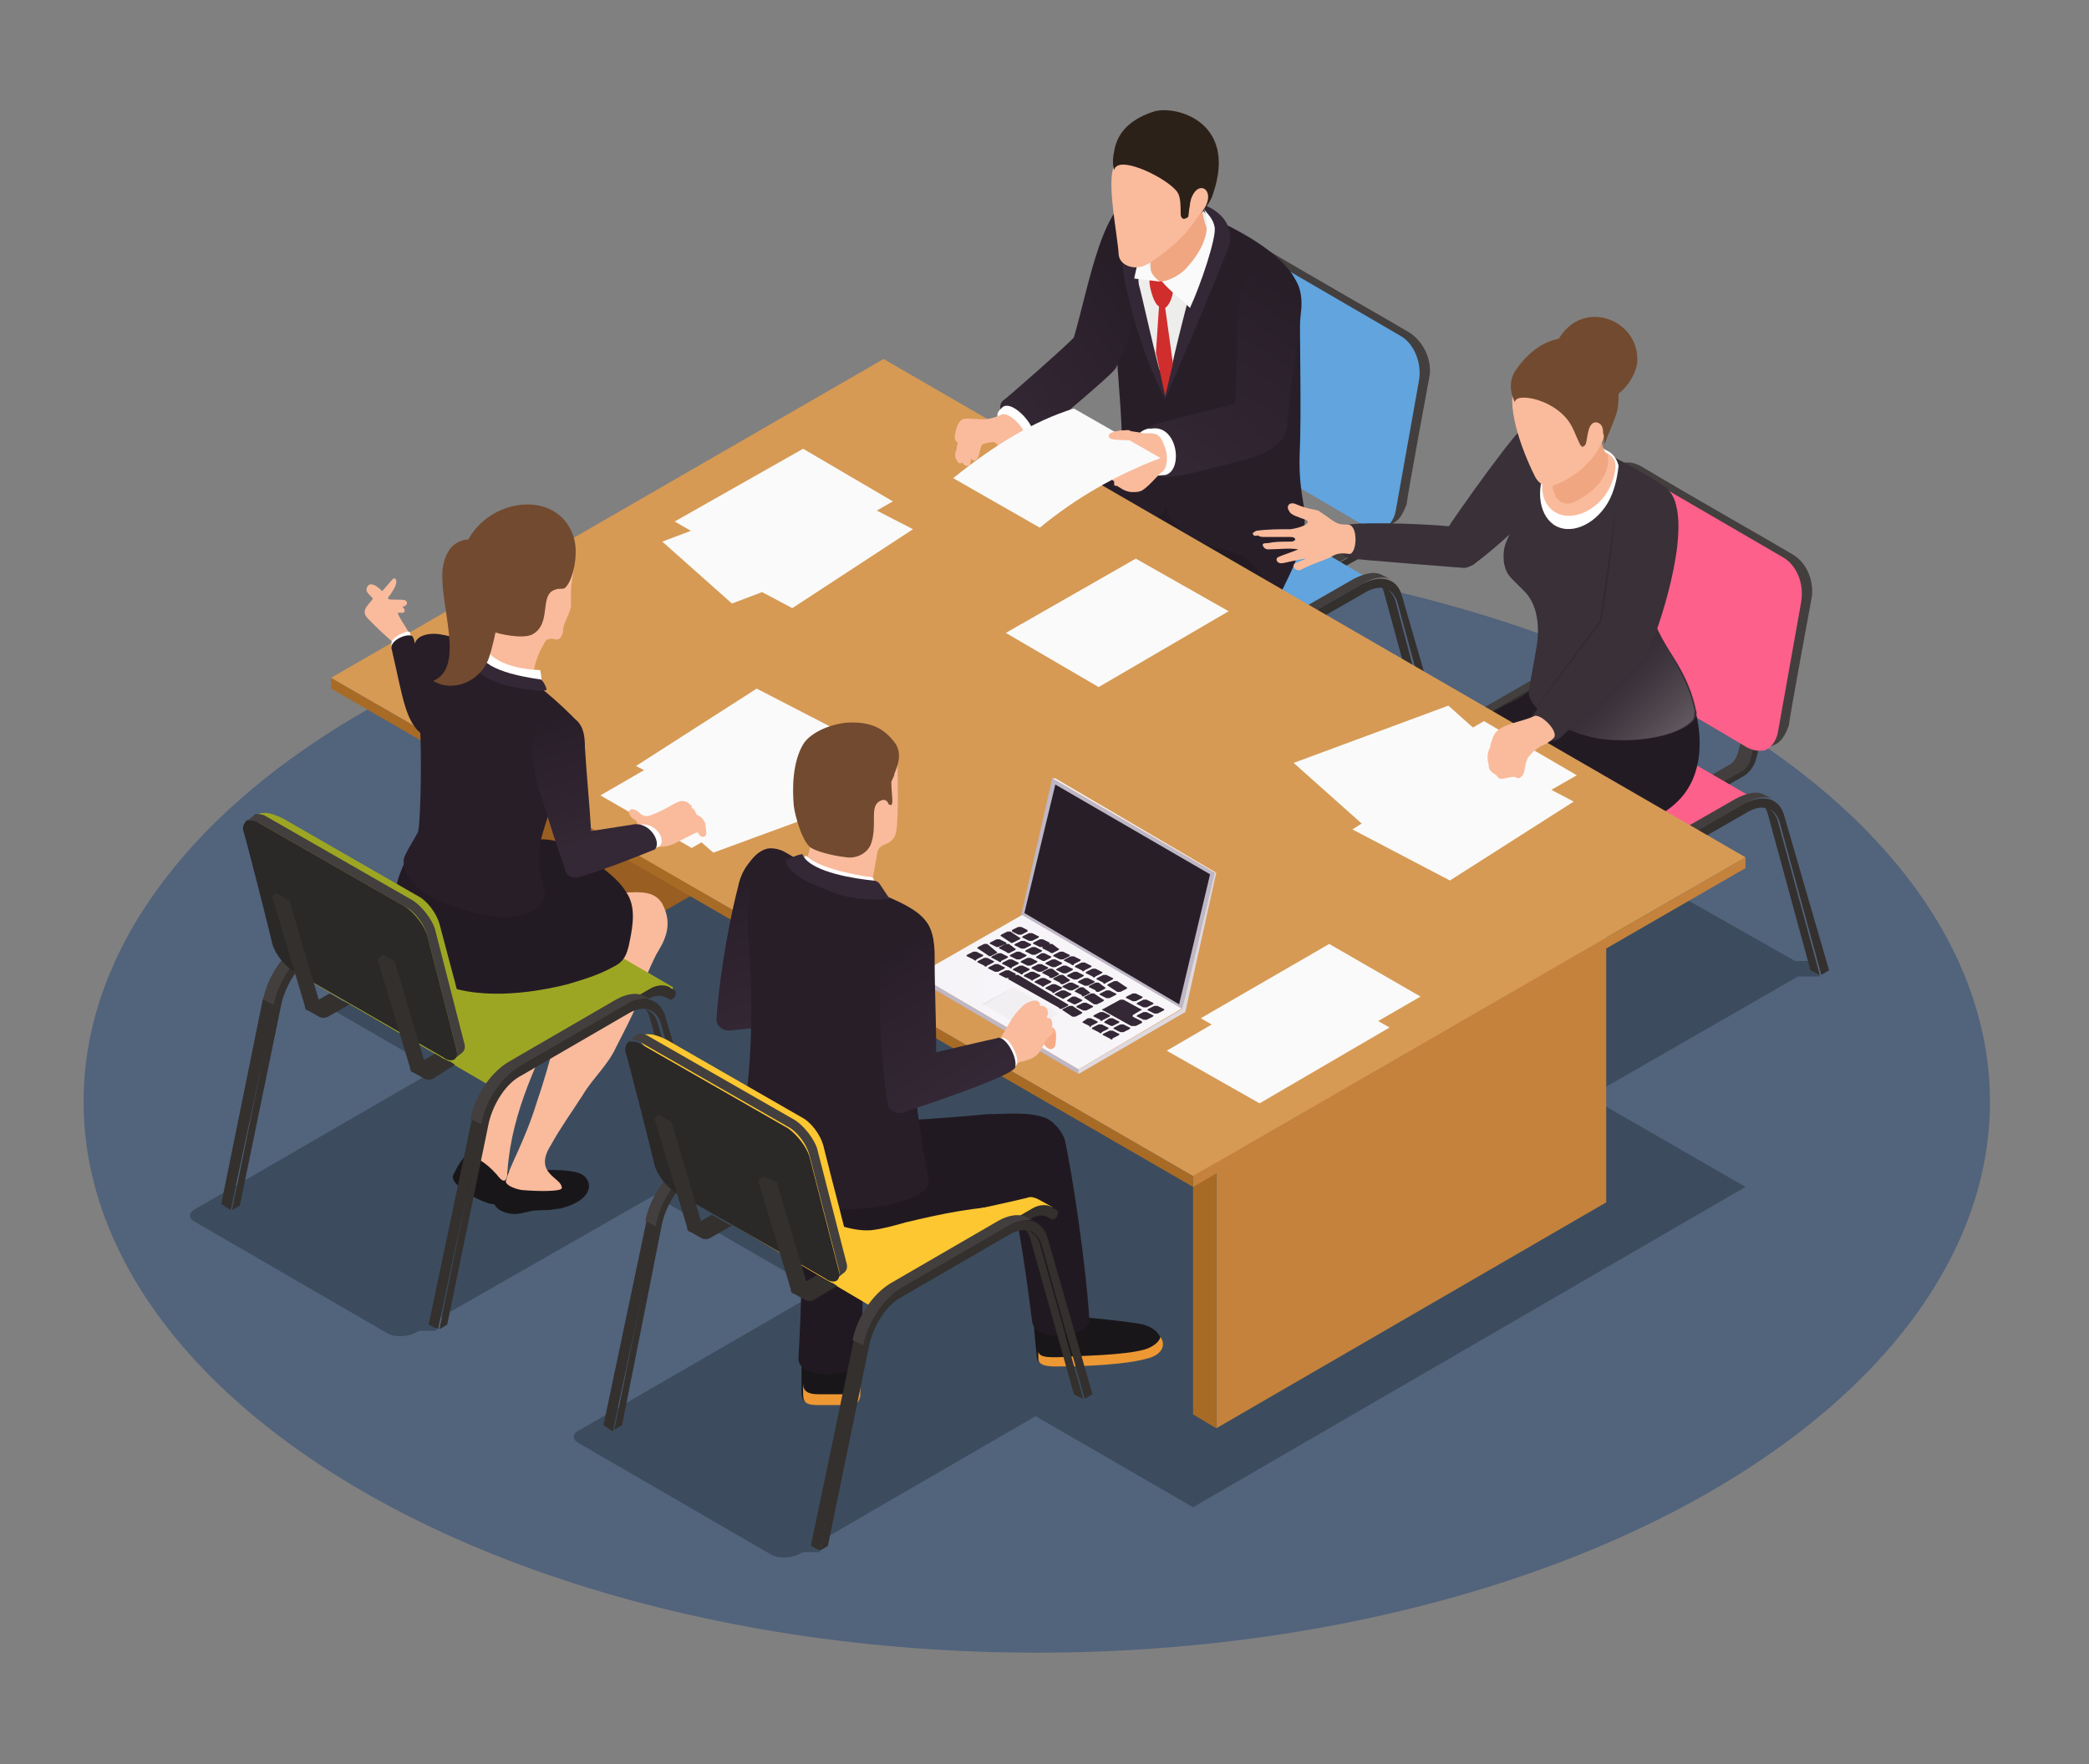 <?xml version="1.0" encoding="utf-8"?>
<!-- Generator: Adobe Illustrator 28.0.0, SVG Export Plug-In . SVG Version: 6.00 Build 0)  -->
<svg version="1.1" id="レイヤー_1" xmlns="http://www.w3.org/2000/svg" xmlns:xlink="http://www.w3.org/1999/xlink" x="0px"
	 y="0px" viewBox="0 0 135 114" style="enable-background:new 0 0 135 114;" xml:space="preserve">
<rect x="0" y="0" width="135" height="114" fill="#808080" stroke="none"/>
<style type="text/css">
	.st0{fill:#52637C;}
	.st1{fill:#3C4C5E;}
	.st2{enable-background:new    ;}
	.st3{fill:#433F3E;}
	.st4{fill:#33302E;}
	.st5{fill:#61A4DE;}
	.st6{fill:#505358;}
	.st7{fill:#231B24;}
	.st8{fill:#191619;}
	.st9{fill:#CB9938;}
	.st10{fill:#281E28;}
	.st11{fill:url(#SVGID_1_);}
	.st12{fill:#FFFFFF;}
	.st13{fill:url(#SVGID_00000009547731538170306650000016326439841526969732_);}
	.st14{fill:#352836;}
	.st15{fill:#EDEDEC;}
	.st16{fill:#F0A681;}
	.st17{fill:#D02D2D;}
	.st18{fill:#FAFAFA;}
	.st19{fill:#F9BB9C;}
	.st20{fill:#2C2119;}
	.st21{fill:#FC608B;}
	.st22{fill:#393038;}
	.st23{opacity:0.2;fill:url(#SVGID_00000122698599008098913430000017505789621085452170_);}
	.st24{fill:#724A2F;}
	.st25{fill:#C4823C;}
	.st26{fill:#A86B26;}
	.st27{fill:#995E21;}
	.st28{fill:#D69A55;}
	.st29{fill:url(#SVGID_00000080208483820651538080000004421317025341431690_);}
	.st30{fill:#BEB7C6;}
	.st31{fill:url(#SVGID_00000071522548432100875850000000147105892170643109_);}
	.st32{fill:#DED9DF;}
	.st33{opacity:0.2;fill:#DED9DF;}
	.st34{fill:#9DA623;}
	.st35{fill:url(#SVGID_00000114757675947267759430000008682112816165097897_);}
	.st36{fill:#2B2828;}
	.st37{fill:#ED9833;}
	.st38{fill:#211921;}
	.st39{fill:#FDC731;}
	.st40{fill:#F7AB85;}
	.st41{fill:url(#SVGID_00000031190185009463214900000003836355494683566214_);}
	.st42{fill:url(#SVGID_00000008833620968735244870000006168755150863401872_);}
	.st43{opacity:0.4;fill:#281E28;}
</style>
<g>
	<ellipse class="st0" cx="67" cy="71.2" rx="61.6" ry="35.6"/>
	<g>
		<path class="st1" d="M42.7,76.3L30,69c-0.4-0.2-1.1-0.2-1.6,0l-15.9,9.2c-0.3,0.2-0.3,0.5,0,0.7l12.6,7.3c0.4,0.2,1.1,0.2,1.6,0
			l0.4-0.2h1.1l-0.2-0.6L42.7,77C43,76.8,43,76.5,42.7,76.3z"/>
		<polygon id="Cube_face_-_top_00000134934767394476831080000016033854744154665384_" class="st1" points="77.1,97.4 21.4,65.2 
			57.1,44.6 112.8,76.7 		"/>
		<g id="_x38__00000000199745755038669930000011075680607013999004_">
			<path class="st1" d="M92.9,48.8l-0.5-0.9h-1.1l-11.9-6.9c-0.4-0.2-1.1-0.2-1.6,0l-14.1,8.2c-0.3,0.2-0.3,0.5,0,0.7l12.2,7
				c0.4,0.2,1.1,0.2,1.6,0l14.1-8.1H92.9z"/>
			<g>
				<g class="st2">
					<path class="st3" d="M89.3,29.4L89,29.4l-1.3,5c-0.1,0.3-0.3,0.6-0.5,0.7l-2.8,1.6l0,0.4l0.8,0.4l0-0.4l2.8-1.6
						c0.2-0.1,0.4-0.4,0.5-0.7l1.3-5l0.4-0.1L89.3,29.4z"/>
					<path class="st4" d="M89.7,29.9l-1.3,5c-0.1,0.3-0.3,0.6-0.5,0.7l-2.8,1.6l0,0.4L88,36c0.4-0.2,0.8-0.7,0.9-1.2l1.3-5
						L89.7,29.9z"/>
				</g>
				<g>
					<g class="st2">
						<path class="st4" d="M76.9,31.2c-0.1-0.4-0.3-0.6-0.5-0.8l-0.6-0.3c0.3,0.1,0.4,0.4,0.5,0.8l2.7,9.9l0.6,0.3L76.9,31.2z"/>
						<polygon class="st4" points="64.9,37.3 62.2,50.5 62.8,50.8 65.7,37.4 						"/>
						<path class="st3" d="M76.1,29.5c-0.5-0.3-1.1-0.2-1.9,0.2l-6.8,3.9c-1.2,0.7-2.2,2.2-2.5,3.7l0.8,0.4c0.3-1.5,1.2-3.1,2.3-3.8
							l6.8-3.9c0.7-0.4,1.4-0.5,1.9-0.2L76.1,29.5z"/>
						<path class="st4" d="M77.3,30.8C77,29.6,76,29.3,74.8,30L68,33.9c-1.2,0.7-2.2,2.2-2.5,3.7l-2.7,13.2l0.5-0.3l2.7-13
							c0.3-1.2,1.1-2.5,2.1-3l6.8-3.9c1-0.6,1.8-0.3,2.1,0.6l2.7,9.9l0.5-0.3L77.3,30.8z"/>
					</g>
					<g class="st2">
						<path class="st3" d="M80.1,24l-0.4,0.1l-1.3,5c-0.1,0.3-0.3,0.6-0.5,0.7l-2.8,1.6l0,0.4l0.8,0.4l0-0.4l2.8-1.6
							c0.2-0.1,0.4-0.4,0.5-0.7l1.3-5l0.4-0.1L80.1,24z"/>
						<path class="st4" d="M80.5,24.5l-1.3,5c-0.1,0.3-0.3,0.6-0.5,0.7l-2.8,1.6l0,0.4l2.8-1.6c0.4-0.2,0.8-0.7,0.9-1.2l1.3-5
							L80.5,24.5z"/>
					</g>
					<g>
						<path class="st5" d="M75.7,29.9c0,0-0.1,0-0.1,0l-9.7,5.6c-0.5,0.3-1,0.8-1.4,1.5l-0.2,0.3c-0.1,0.1-0.1,0.3,0,0.3L76.9,45
							c-0.1,0-0.1-0.2,0-0.3l0.2-0.3c0.4-0.6,0.9-1.2,1.4-1.5l9.7-5.6c0.1,0,0.1,0,0.1,0L75.7,29.9z"/>
						<path class="st6" d="M88.2,37.2l-9.7,5.6c-0.5,0.3-1,0.8-1.4,1.5l-0.2,0.3c-0.1,0.1-0.1,0.3,0,0.3c0,0,0.1,0,0.2,0
							c0.1,0,0.1-0.1,0.1-0.2l0.2-0.3c0.3-0.5,0.7-0.9,1.1-1.2l9.7-5.6c0.1-0.1,0.2-0.2,0.2-0.4C88.4,37.2,88.3,37.2,88.2,37.2z"/>
					</g>
					<g class="st2">
						<path class="st4" d="M90.2,38.9c-0.1-0.4-0.3-0.6-0.5-0.8L89,37.7c0.3,0.1,0.4,0.4,0.5,0.8l2.7,9.9l0.6,0.3L90.2,38.9z"/>
						<polygon class="st4" points="78.2,45 75.5,58.2 76.1,58.5 79,45.1 						"/>
						<path class="st3" d="M89.4,37.2c-0.5-0.3-1.1-0.2-1.9,0.2l-6.8,3.9c-1.2,0.7-2.2,2.2-2.5,3.7l0.8,0.4c0.3-1.5,1.2-3.1,2.3-3.8
							l6.8-3.9c0.7-0.4,1.4-0.5,1.9-0.2L89.4,37.2z"/>
						<path class="st4" d="M90.6,38.5c-0.3-1.1-1.3-1.4-2.5-0.8l-6.8,3.9c-1.2,0.7-2.2,2.2-2.5,3.7l-2.7,13.2l0.5-0.3l2.7-13
							c0.3-1.2,1.1-2.5,2.1-3l6.8-3.9c1-0.6,1.8-0.3,2.1,0.6l2.7,9.9l0.5-0.3L90.6,38.5z"/>
					</g>
				</g>
				<path class="st3" d="M91.1,21.5c-1.5-0.9-5.6-3.2-9.8-5.7c-0.6-0.3-0.9-0.2-1.1-0.2l-0.5,0.2l9.7,18.2l0.1,0
					c0.1,0,0.6-0.2,0.7-0.3c0.3-0.2,0.5-0.6,0.7-1.1c0-0.3,1.5-8.4,1.5-8.4C92.5,23.2,92,22.1,91.1,21.5z"/>
				<path class="st5" d="M90.5,21.7l-9.8-5.7c-0.4-0.2-0.7-0.2-1-0.1c-0.7,0.3-0.9,0.8-1,1.3c-0.2,0.9-1.3,7.6-1.5,8.4
					c0,0.1,0,0.1,0,0c-0.2,1.1,0.3,2.2,1.2,2.7c1.8,1,7.8,4.5,9.8,5.7c0.6,0.3,0.9,0.2,1.1,0.2c0.4-0.1,0.8-0.6,0.9-1.2l1.5-8.4
					C91.9,23.5,91.4,22.2,90.5,21.7z"/>
			</g>
			<g>
				<path class="st7" d="M81.9,35l0.6,3.3l-0.2,1.1c0,0-0.3,1-2.3-0.6C78,37.1,81.9,35,81.9,35z"/>
				<g>
					<g>
						<path class="st8" d="M55.3,55.8c0.3-0.5,1.3-0.9,2.4-1.3c1-0.4,2.5-1,2.6-1.2c0.1-0.1,0-0.3,0.1-0.4c0.1-0.1,0.1-0.1,0.2-0.1
							c0.7-0.1,1.5,0,2.2,0.3c0.3,0.2,0.7,0.8,0.7,0.8c0,0.4,0,1.7-0.1,1.8c0,0-1.6,0.6-1.6,0.7c-0.1,0.1-0.2-0.1-0.3-0.1
							c-1.2,0.6-2.6,1.1-3.3,1.2c-0.8,0.1-2.5,0.4-2.9-0.5C55.1,56.6,55.1,56.1,55.3,55.8z"/>
						<g>
							<path class="st9" d="M55.2,56.6c0.4,0.9,2.1,0.6,2.9,0.5c0.7-0.1,5.3-2,5.3-2c0,0.5,0,0.7-0.1,0.8c0,0-1.6,0.6-1.6,0.7
								c-0.1,0.1-0.2-0.1-0.3-0.1c-1.2,0.6-2.6,1.1-3.3,1.2c-0.8,0.1-2.6,0.4-3-0.5c-0.1-0.2-0.1-0.5,0-0.8
								C55.1,56.3,55.2,56.5,55.2,56.6z"/>
						</g>
					</g>
					<path class="st7" d="M77.5,35.5c-2.5,1.4-7.2,3.6-9.7,5c-0.5,0.3-0.8,0.9-0.9,1.4c-0.1,3.9-1.4,4.4-3.1,11.7
						c-0.3,1.2-4.1,0.5-3.8-0.3c0.6-2.7,2.1-11.2,2.4-13.3c0.2-1.3-0.2-2,0.5-3.1c1-1.6,8.4-5.7,11.3-7.4c0.1,0,3,0.5,3.8,1.7
						C79,32.8,77.9,35.3,77.5,35.5z"/>
				</g>
				<g>
					<g>
						<path class="st8" d="M72.9,58.5c-1.2,0.5-2.5,0-2.9-0.6c-0.5-0.8,1.1-2.3,1.8-4.5c0-0.1,0.4-1.6,0.4-1.6
							c0.9-0.3,2.9-0.1,3.3,0.7c0.1,0.3-0.2,1.2-0.2,1.5C74.9,55.8,74.5,57.7,72.9,58.5z"/>
						<path class="st9" d="M70,57.3c0.4,0.6,1.7,1.1,2.9,0.6c1.1-0.5,1.6-1.5,2-2.6c0.2-0.6,0.6-2.4,0.7-2.7
							c0.1,0.3-0.2,1.2-0.3,1.5c-0.4,1.9-0.8,3.7-2.4,4.5c-1.2,0.5-2.5,0-2.9-0.6c-0.1-0.2-0.1-0.5,0-0.8C70,57.2,70,57.3,70,57.3z"
							/>
					</g>
					<path class="st7" d="M82.3,38.3l-5.2,7.3c0,0-0.2,2.5-1.5,6.8c-0.2,1.1-3.6,0.5-3.4-0.7c0,0-0.7-5.8-0.5-7.5
						c0.2-1.7,5.7-11.1,5.7-11.1C80.2,33.1,82.3,34.1,82.3,38.3z"/>
				</g>
				<path class="st10" d="M72.5,28.2c-0.1-4.5-1.7-15.8,0.7-15.6c2.1,0.2,3.6,0.6,5.6,1.7c1,0.5,3.5,1.7,4.7,3.4
					c0.3,0.5,0.5,1,0.5,1.6c0,3,0.1,7.4,0,9.8c-0.1,2,0.2,3.1,0.3,3.9c0.2,2.4-1.1,4.3-2.1,6.5c-0.1-1.1-0.6-2.8-1.8-3.5
					c-1.3-0.7-3-0.6-4-1.7c-0.4-0.4-1.1-0.9-1-1.8c-0.1,0.5-0.3,0.9-0.9,1c-0.7,0-1.3-0.2-2-0.5c-0.9-0.4-1.9-1.2-3.1-1
					C71,30.5,72.6,29.5,72.5,28.2z"/>
				<g>
					
						<linearGradient id="SVGID_1_" gradientUnits="userSpaceOnUse" x1="-422.039" y1="25.05" x2="-431.407" y2="18.531" gradientTransform="matrix(-1 0 0 1 -358.502 0)">
						<stop  offset="0" style="stop-color:#352836"/>
						<stop  offset="0.318" style="stop-color:#302430"/>
						<stop  offset="1" style="stop-color:#281E28"/>
					</linearGradient>
					<path class="st11" d="M69.4,21.8c-0.1,0.2-4.4,4-4.6,4.1c-0.8,0.8,1.6,3,2.2,2.4c0.4-0.4,4.8-4,5.1-4.5c1-1.9,2-5.4,2.4-7.4
						c0.1-0.6,0.2-1.2,0.1-1.8c-0.1-0.6-0.2-2-0.9-2C71.3,12.6,70.4,18.4,69.4,21.8z"/>
					<path class="st12" d="M64.6,26.5l0.2-0.2c0.7-0.5,2.4,1.5,1.9,2l-0.3,0.3C65.9,29.1,63.9,27.2,64.6,26.5z"/>
				</g>
				
					<linearGradient id="SVGID_00000137823151222668861660000000821140194030204813_" gradientUnits="userSpaceOnUse" x1="-434.87" y1="31.134" x2="-442.684" y2="19.304" gradientTransform="matrix(-1 0 0 1 -358.502 0)">
					<stop  offset="0" style="stop-color:#352836"/>
					<stop  offset="0.318" style="stop-color:#302430"/>
					<stop  offset="1" style="stop-color:#281E28"/>
				</linearGradient>
				<path style="fill:url(#SVGID_00000137823151222668861660000000821140194030204813_);" d="M84.1,19.9c-0.2,2.4-0.7,4.9-0.9,7.3
					c0,0.6,0,1.7-2.7,2.5c-0.5,0.1-3.3,0.9-4.7,1.1c-0.9,0.1-1.1,0-1.4-0.4c-0.6-0.9-1.2-2.6,0.3-3c1.5-0.4,5.1-1.3,5.1-1.3
					c0.2-1.7,0-6.8,0.6-8C81,16.8,84.3,16.6,84.1,19.9z"/>
				<path class="st12" d="M74.2,27.7c0,0,0.1,0,0.2,0c1.7-0.3,2.1,2.7,0.9,3c0,0-0.1,0-0.1,0c-0.8,0.1-1,0-1.2-0.4
					C73.5,29.5,72.9,28,74.2,27.7z"/>
				<path class="st14" d="M77.7,13.2c1.1,0.4,1.9,1.2,1.8,2.4c-0.1,0.6-3.1,7.6-4.2,10.2c-1-2-1.9-4.3-2.6-7.6
					c-0.1-0.6-0.2-1.2-0.2-1.8c0-1.2,0.4-2.5,1.4-3.1C75.5,12.2,76.8,12.8,77.7,13.2z"/>
				<path class="st15" d="M74.9,23.8c0.1,0.4,0.7,0.4,0.8,0c0.5-2.3,1.5-6.1,1.9-7.3c0.7-1.7,0.4-2.5,0.4-2.5s-0.2-0.7-1.1-0.6
					c-1,0.1-2.6,1-2.6,1s-0.9,3-0.7,4C73.8,19.1,74.4,21.9,74.9,23.8z"/>
				<path class="st16" d="M74.3,14.3l3.4-1.2c0,0-0.1,0.7,0.3,1.7c0.4,0.7-0.9,2.7-1.9,3.3c-0.8,0.4-1.6,0.2-1.7-0.4
					C74.3,17,74.3,14.3,74.3,14.3z"/>
				<path class="st17" d="M74.3,18.1c0,0,0.2-0.1,0.4,0c0.1,0,0.3,0.1,0.4,0.1c0.2,0.1,0.7,0.5,0.7,0.6c0,0.3-0.2,0.9-0.5,1.1
					l0.5,3.6l-0.5,2.1l-0.6-2.8l0.2-3C74.5,19.6,74.2,18.2,74.3,18.1z"/>
				<path class="st18" d="M75,18.2L73.3,18c0,0,0.2-1.2,1-3.7C73.5,17.6,75,18.2,75,18.2z"/>
				<path class="st18" d="M78.5,14.7c0.1,0.7-0.9,3.7-1.6,5.2c-0.6-0.6-1.3-1.1-1.8-1.7c0.5-0.1,1.1-0.4,1.5-0.8
					c1.5-1.6,1.6-2.9,1.2-3.9C78,13.8,78.4,14.1,78.5,14.7z"/>
				<g>
					<path class="st19" d="M77.7,13.3c-0.3,0.9-0.9,1.6-1.6,2.3c-0.8,0.7-1.6,1.3-2,1.5c-0.7,0.4-1.7,0.1-1.8-0.6
						c-0.1-1.5-0.8-4.7-0.3-5.8c0.7-1.7,5.1-0.7,5.8,0c0.2,0.2,0.3,0.7,0.3,1.1c0,0.2-0.1,0.3-0.2,0.5
						C77.9,12.5,77.9,12.9,77.7,13.3z"/>
					<path class="st20" d="M77,12.8c-0.1,0.3-0.2,1.1-0.2,1.2c-0.1,0.1-0.3,0.2-0.4,0.1c-0.1-0.1-0.1-0.2-0.1-0.3
						c0-1.1-0.1-1.3-0.4-1.6C75,11.3,72.2,10,72,11c-0.1-0.3-0.1-0.8,0-1.2c0.2-1.4,1.3-2.2,2.6-2.6c1.3-0.4,5.4,0.6,3.8,5.3
						c-0.1,0.4-0.4,0.8-0.7,1.2c-0.2,0.1-0.3,0.2-0.3,0.2c0-0.3,0.1-0.6,0.2-1C78.1,11.9,77.3,12.2,77,12.8z"/>
					<path class="st19" d="M77,12.8c-0.2,0.6,0,0.9-0.4,1.9c0.1,0,0.6-0.4,0.8-0.7C78.9,12.5,77.5,11.4,77,12.8z"/>
				</g>
			</g>
		</g>
		<g>
			<path class="st1" d="M117.6,63l-0.5-0.9h-1.1L104,55.3c-0.4-0.2-1.1-0.2-1.6,0l-14.1,8.2c-0.3,0.2-0.3,0.5,0,0.7l12.2,7
				c0.4,0.2,1.1,0.2,1.6,0l14.1-8.1H117.6z"/>
			<g>
				<g>
					<g class="st2">
						<path class="st3" d="M114,43.6l-0.4,0.1l-1.3,5c-0.1,0.3-0.3,0.6-0.5,0.7l-2.8,1.6l0,0.4l0.8,0.4l0-0.4l2.8-1.6
							c0.2-0.1,0.4-0.4,0.5-0.7l1.3-5l0.4-0.1L114,43.6z"/>
						<path class="st4" d="M114.4,44.1l-1.3,5c-0.1,0.3-0.3,0.6-0.5,0.7l-2.8,1.6l0,0.4l2.8-1.6c0.4-0.2,0.8-0.7,0.9-1.2l1.3-5
							L114.4,44.1z"/>
					</g>
					<g>
						<g class="st2">
							<path class="st4" d="M101.6,45.4c-0.1-0.4-0.3-0.6-0.5-0.8l-0.6-0.3c0.3,0.1,0.4,0.4,0.5,0.8l2.7,9.9l0.6,0.3L101.6,45.4z"/>
							<polygon class="st4" points="89.6,51.5 86.9,64.7 87.5,65.1 90.4,51.7 							"/>
							<path class="st3" d="M100.8,43.8c-0.5-0.3-1.1-0.2-1.9,0.2l-6.8,3.9c-1.2,0.7-2.2,2.2-2.5,3.7l0.8,0.4
								c0.3-1.5,1.2-3.1,2.3-3.8l6.8-3.9c0.7-0.4,1.4-0.5,1.9-0.2L100.8,43.8z"/>
							<path class="st4" d="M102,45c-0.3-1.1-1.3-1.4-2.5-0.8l-6.8,3.9c-1.2,0.7-2.2,2.2-2.5,3.7l-2.7,13.2l0.5-0.3l2.7-13
								c0.3-1.2,1.1-2.5,2.1-3l6.8-3.9c1-0.6,1.8-0.3,2.1,0.6l2.7,9.9l0.5-0.3L102,45z"/>
						</g>
						<g class="st2">
							<path class="st3" d="M104.8,38.3l-0.4,0.1l-1.3,5c-0.1,0.3-0.3,0.6-0.5,0.7l-2.8,1.6l0,0.4l0.8,0.4l0-0.4l2.8-1.6
								c0.2-0.1,0.4-0.4,0.5-0.7l1.3-5l0.4-0.1L104.8,38.3z"/>
							<path class="st4" d="M105.2,38.8l-1.3,5c-0.1,0.3-0.3,0.6-0.5,0.7l-2.8,1.6l0,0.4l2.8-1.6c0.4-0.2,0.8-0.7,0.9-1.2l1.3-5
								L105.2,38.8z"/>
						</g>
						<g>
							<path class="st21" d="M100.4,44.1c0,0-0.1,0-0.1,0l-9.7,5.6c-0.5,0.3-1,0.8-1.4,1.5l-0.2,0.3c-0.1,0.1-0.1,0.3,0,0.3
								l12.6,7.3c-0.1,0-0.1-0.2,0-0.3l0.2-0.3c0.4-0.6,0.9-1.2,1.4-1.5l9.7-5.6c0.1,0,0.1,0,0.1,0L100.4,44.1z"/>
							<path class="st6" d="M112.9,51.5l-9.7,5.6c-0.5,0.3-1,0.8-1.4,1.5l-0.2,0.3c-0.1,0.1-0.1,0.3,0,0.3c0,0,0.1,0,0.2,0
								c0.1,0,0.1-0.1,0.1-0.2l0.2-0.3c0.3-0.5,0.7-0.9,1.1-1.2l9.7-5.6c0.1-0.1,0.2-0.2,0.2-0.4C113.1,51.5,113,51.4,112.9,51.5z"
								/>
						</g>
						<g class="st2">
							<path class="st4" d="M114.9,53.1c-0.1-0.4-0.3-0.6-0.5-0.8l-0.6-0.3c0.3,0.1,0.4,0.4,0.5,0.8l2.7,9.9l0.6,0.3L114.9,53.1z"/>
							<polygon class="st4" points="102.9,59.2 100.2,72.4 100.8,72.8 103.7,59.4 							"/>
							<path class="st3" d="M114.1,51.4c-0.5-0.3-1.1-0.2-1.9,0.2l-6.8,3.9c-1.2,0.7-2.2,2.2-2.5,3.7l0.8,0.4
								c0.3-1.5,1.2-3.1,2.3-3.8l6.8-3.9c0.7-0.4,1.4-0.5,1.9-0.2L114.1,51.4z"/>
							<path class="st4" d="M115.3,52.7c-0.3-1.1-1.3-1.4-2.5-0.8l-6.8,3.9c-1.2,0.7-2.2,2.2-2.5,3.7l-2.7,13.2l0.5-0.3l2.7-13
								c0.3-1.2,1.1-2.5,2.1-3l6.8-3.9c1-0.6,1.8-0.3,2.1,0.6l2.7,9.9l0.5-0.3L115.3,52.7z"/>
						</g>
					</g>
					<path class="st3" d="M115.8,35.8c-1.5-0.9-5.6-3.2-9.8-5.7c-0.6-0.3-0.9-0.2-1.1-0.2l-0.5,0.2l9.7,18.2l0.1,0
						c0.1,0,0.6-0.2,0.7-0.3c0.3-0.2,0.5-0.6,0.7-1.1c0-0.3,1.5-8.4,1.5-8.4C117.2,37.4,116.7,36.3,115.8,35.8z"/>
					<path class="st21" d="M115.2,36l-9.8-5.7c-0.4-0.2-0.7-0.2-1-0.1c-0.7,0.3-0.9,0.8-1,1.3c-0.2,0.9-1.3,7.6-1.5,8.4
						c0,0.1,0,0.1,0,0c-0.2,1.1,0.3,2.2,1.2,2.7c1.8,1,7.8,4.5,9.8,5.7c0.6,0.3,0.9,0.2,1.1,0.2c0.4-0.1,0.8-0.6,0.9-1.2l1.5-8.4
						C116.6,37.7,116.1,36.5,115.2,36z"/>
				</g>
				<g id="_x31_3_00000028297165140847787390000004907939362237803434_">
					<path class="st22" d="M101.4,29.6c-0.7,2.5-5.1,6.1-6.2,6.9c-0.2,0.1-0.4,0.2-0.6,0.2c-1.4-0.1-6.3-0.5-7.3-0.6
						c-1.2-0.2-1.1-2.1-0.2-2.2c1.6-0.2,5.5,0,6.4,0.1c0.1,0,0.2,0,0.2-0.1c0.4-0.6,4.5-6.5,5.2-6.7
						C100.4,26.6,101.8,28.2,101.4,29.6z"/>
					<path class="st7" d="M92.8,47.9c1.6-0.8,2.7-1.4,4.4-2.3c0.8-0.4,1.8-0.8,2-1.6l10.3,1.7c0.4,1.4,0.5,3,0,4.4
						c-0.7,1.9-2.2,2.6-4,3.5c-1.3,0.7-4.3,2.3-6,3.1c-0.7,0.3-2,0-2.7-0.4c-2-1-3.1-1.5-4.3-2.9c-0.7-0.8-1-1.4-1.2-2.4
						C91.2,49.8,91.4,48.6,92.8,47.9z"/>
					<path class="st22" d="M100.5,27.3c-1.2-0.6-2.2,0.2-2.7,1.5c-0.3,0.8-0.2,1.6-0.1,2.5c0.2,0.8,0.3,1.7,0.1,2.5
						c-0.1,0.6-0.5,1.1-0.6,1.7c-0.1,0.7,0,1.4,0.5,1.9c0.3,0.3,0.6,0.6,0.9,0.9c0.8,0.9,0.9,2.3,0.7,3.5c-0.2,1.2-0.4,2.2-0.5,2.8
						c-0.2,1.1,2.3,3,5.2,3.2c2.4,0.2,4.8-0.4,5.5-1.3c0.1-0.2,0.2-0.4,0.1-0.6c-0.2-1-0.6-2.1-1.5-3.5c-1.4-2.2-1.9-3.6-1.4-5.5
						c0.2-0.8,0.5-1.5,1-2.1c0.2-0.4,0.5-1,0.6-1.6c0.1-0.7-0.2-1.4-0.8-1.8c-1-0.7-2.5-1.5-3.1-1.8
						C102.7,28.6,101.9,28.1,100.5,27.3z"/>
					
						<linearGradient id="SVGID_00000001660267939547930650000016597462545990502331_" gradientUnits="userSpaceOnUse" x1="306.91" y1="47.673" x2="311.055" y2="43.491" gradientTransform="matrix(-1 0 0 1 415.189 0)">
						<stop  offset="0" style="stop-color:#FFFFFF"/>
						<stop  offset="0.136" style="stop-color:#D7D5D7"/>
						<stop  offset="0.367" style="stop-color:#9A959A"/>
						<stop  offset="0.578" style="stop-color:#696269"/>
						<stop  offset="0.76" style="stop-color:#453D45"/>
						<stop  offset="0.907" style="stop-color:#302630"/>
						<stop  offset="1" style="stop-color:#281E28"/>
					</linearGradient>
					<path style="opacity:0.2;fill:url(#SVGID_00000001660267939547930650000016597462545990502331_);" d="M103.3,44
						c1-1.1,1.7-2.3,2.4-3.6c0.3-0.5,0.6-0.9,0.8-1.3c0.2,1,0.7,2,1.5,3.3c0.9,1.5,1.3,2.5,1.5,3.5c0,0.2,0,0.4-0.1,0.6
						c-0.7,0.9-3.1,1.5-5.5,1.3c-1.3-0.1-2.5-0.6-3.5-1.1C101.5,45.8,102.5,45,103.3,44z"/>
					<path class="st12" d="M103.9,32.5c-0.9,1.5-2.5,2.1-3.5,1.4s-1.2-2.5-0.3-4c0.6-1,1.5-1.6,2.3-1.7c0.5,0.3,1,0.7,1.6,1
						c0.3,0.2,0.5,0.5,0.6,0.9C104.5,31,104.3,31.8,103.9,32.5z"/>
					<path class="st19" d="M103.8,31.9c-0.8,1.2-2.3,1.8-3.3,1.2c-1-0.6-1.1-2.1-0.3-3.3c0.5-0.8,1.4-1.3,2.2-1.4
						c0.5,0.3,0.9,0.6,1.5,0.9c0.3,0.2,0.5,0.4,0.5,0.8C104.4,30.6,104.2,31.3,103.8,31.9z"/>
					<path class="st24" d="M104,25.8c-0.5,0.2-1.1,0.3-1.5,0.1l-2.3-2.6c1-4.5,5.9-3,5.6,0.2C105.6,24.5,104.9,25.4,104,25.8z"/>
					<g>
						<path class="st16" d="M103.3,27.5c-0.6,0.6-2.5,2.4-2.5,2.5c-0.5,0.6-0.6,1.4-0.3,2c0.2,0.5,0.8,0.7,1.3,0.4
							c0.7-0.3,1.5-1,1.7-1.4c0.3-0.4,0.5-1,0.4-1.6c0,0,0-0.1-0.1-0.1c-0.1-0.1-0.3-0.5-0.4-1.2C103.4,27.9,103.4,27.9,103.3,27.5z
							"/>
						<path class="st19" d="M104,24.4c0.1,0.3,0.3,2.4-0.4,4c-0.9,2.2-3,2.9-3.3,3c-0.5,0.1-0.9-0.2-1.1-0.6c-0.9-1.8-2-4.8-1.2-6.2
							c0.7-1.2,1.4-1.9,2.4-2.2C101.3,22.2,103.7,22.5,104,24.4z"/>
						<path class="st24" d="M97.9,24c0.2-0.3,1.2-1.8,2.8-2.1c1.3-0.3,2.2,0.2,2.6,0.5c0.5,0.3,0.8,0.8,1,1.3
							c0.2,0.5,0.2,1.1,0.3,1.6c0,0.5,0,1.1-0.2,1.6c-0.2,0.6-0.5,1.2-0.7,1.8c-0.1-0.2,0-0.5-0.1-0.7c0-0.2,0-0.6-0.4-0.7
							c-0.6-0.1-0.6,1-0.7,1.3c0,0.1-0.1,0.2-0.1,0.2c-0.1,0.1-0.2,0.1-0.2,0c-0.1,0-0.1-0.1-0.1-0.1c-0.2-0.4-0.3-0.7-0.5-1.1
							c-0.9-1.8-3.7-2.3-3.7-1.6C97.5,25.2,97.6,24.5,97.9,24z"/>
					</g>
					<path class="st8" d="M98.9,56.6c-2.2,0.1-5.2-2.3-5.7-2.8c-0.9-0.9-1.8-2-1.9-3.3c0-0.6,0.1-1.1,0.5-1.6
						c0.2-0.3,0.6-0.7,1.4-0.5c0.3,0.1,0.6,0.3,0.8,0.6c0.8,1,1.2,1.7,1.1,2.5c0,0.8-0.4,1.8,0,2c0.1,0.1,0.7-0.4,1.2-0.8
						c0.7-0.5,1.2-1.6,2.3-1.3c0.7,0.3,1.4,1,1.7,1.7c0.2,0.5,0.3,1.2,0.2,1.9C100.2,55.9,99.9,56.6,98.9,56.6z"/>
					<g>
						<path class="st8" d="M93.2,64.5c1.5,0.5,1.1,1.9,1.1,2.4c0.1,0.5,0.2,1.3,0.3,1.7c0.1,0.3-0.6,0.6-0.8,0.2l-0.1-0.3
							c-0.5,1.2-1,2.2-1.4,2.8c-0.3,0.4-0.8,0.7-1.3,0.8c-0.5,0.1-1,0-1.3-0.2c-0.6-0.4,0.8-2.8,1-3.4c0.2-0.6,0.7,0.1,0.9-1.6
							C91.9,65.2,92,64.3,93.2,64.5z"/>
						<path class="st19" d="M89.2,50.5c0.2-0.3,2.2-1.6,3.2-2.1c0.7-0.3,3.1,1.2,2.6,3.8l-2.1,1.2c2.1,3.6-1,8.9,0.8,11.7
							c0.2,0.3,0.1,0.7,0,1.1c-0.3,0.8-1,2.5-1.3,2.9c-0.4,0.5-1.4,0.5-1.6,0c0-0.1,0-0.1,0-0.2c0.2-0.7,0.7-1.3,0.8-2.1
							c0.1-0.8-0.2-2-0.3-2.8c-0.9-5.3-1.4-7.8-1.7-9.3c-0.1-0.5-0.2-0.8-0.4-1.4C88.8,52.4,88.6,51.3,89.2,50.5z"/>
					</g>
					<g>
						<path class="st8" d="M95.5,67.9c1.3,0.9,0.5,2.2,0.4,2.7c-0.1,0.5-0.3,1.4-0.3,1.9c0,0.3-0.7,0.3-0.7,0l0-0.4
							c-1.9,2.6-3.1,2.8-3.6,2.7c-0.5-0.1-1-0.3-1.2-0.5c-0.4-0.5,1.8-2.7,2.1-3.2c0.3-0.5,0.7,0.3,1.2-1.2
							C94.1,68.2,94.4,67.4,95.5,67.9z"/>
						<path class="st19" d="M91.9,71.4c0.4-0.6,1-1.1,1.3-1.8c0.3-0.8,0.5-1.6,0.5-2.4c0.3-5,0.5-8.5,0.6-10c0-0.3,0.1-0.5,0.1-0.8
							c0-0.2,0-0.5-0.1-0.7c0-0.9,0.1-2,0.9-2.6c0.3-0.3,2.4-1.7,2.7-1.9c0.8-0.1,3.1,1.7,2.2,4.4l-2.3,1.3c0.4,2-0.1,3.7-0.7,5.8
							c-0.5,2-1.2,2.3-1.6,4.5c-0.1,0.4,0,0.8,0.2,1.2c0,0.1,0.1,0.2,0.1,0.2c0.1,0.4-0.2,0.7-0.4,1c-0.6,0.9-1.5,2-1.9,2.3
							c-0.5,0.4-1.5,0.1-1.6-0.4C91.9,71.5,91.9,71.5,91.9,71.4z"/>
					</g>
					<g>
						<path class="st19" d="M81,34.4c0.1,0,0.1-0.1,0.2-0.1c0.7-0.1,1.4-0.1,2.2-0.1c0.7-0.1,1.4-0.4,1-0.6c-0.5-0.2-1-0.3-1.1-0.6
							c-0.1-0.1-0.1-0.3,0-0.4c0.1-0.1,0.3-0.1,0.5,0c0.7,0.3,1.1,0.3,1.4,0.4c1.2,0.8,1.1,0.9,1.9,0.9c0.7,0,0.6,1.9,0.1,1.9
							c-0.6-0.1-0.9,0-1.2,0.2c-0.4,0.2-1.1,0.4-1.9,0.8c-0.3,0.2-0.7-0.2-0.4-0.4c0,0,0.7-0.3,0.7-0.3c-0.3,0-1.4,0.3-1.6,0.3
							c-0.3,0-0.4-0.3-0.2-0.4c0.2-0.1,1.1-0.4,1.3-0.5c-0.6-0.1-1.3,0-1.9,0c-0.1,0-0.2,0-0.3-0.1c-0.1-0.1-0.1-0.2-0.1-0.2
							c0-0.1,0.2-0.1,0.3-0.1c0.5-0.1,0.9-0.1,1.5-0.1c0.4,0,0.4-0.3,0-0.3c-0.6,0-1.1,0-1.7,0c-0.1,0-0.3,0-0.4-0.1
							C81,34.7,80.9,34.5,81,34.4z"/>
					</g>
				</g>
			</g>
		</g>
		<g>
			<g>
				<g>
					<g>
						<polygon class="st25" points="78.6,92.3 103.8,77.7 103.8,54.6 78.6,69.2 						"/>
						<polygon class="st26" points="77.1,68.4 78.6,69.2 78.6,92.3 77.1,91.4 						"/>
					</g>
				</g>
				<g>
					<g>
						<polygon class="st27" points="31.8,65.3 57.1,50.7 57.1,27.6 31.8,42.2 						"/>
						<polygon class="st26" points="30.4,41.4 31.8,42.2 31.8,65.3 30.4,64.4 						"/>
					</g>
				</g>
			</g>
			<g id="Axonometric_Cube_00000116944850962748773680000003282939785118673597_">
				<polygon id="Cube_face_-_left_00000013183036140823353000000011306280616083358599_" class="st26" points="77.1,76 21.4,43.8 
					21.4,44.5 77.1,76.7 				"/>
				<polygon id="Cube_face_-_right_00000085233760267402297720000007517322988525416852_" class="st25" points="112.8,56.1 
					77.1,76.7 77.1,76 112.8,55.4 				"/>
				<polygon id="Cube_face_-_top_00000103963145576277453580000010853350161776126869_" class="st28" points="77.1,76 21.4,43.8 
					57.1,23.2 112.8,55.4 				"/>
			</g>
		</g>
		<g>
			<polygon class="st18" points="98.2,49.7 93.6,45.6 83.6,49.3 88.2,53.4 			"/>
			<polygon class="st18" points="101.7,51.8 95.4,48.5 87.4,53.6 93.7,56.9 			"/>
			<polygon class="st18" points="101.9,50.1 95.9,46.6 87.5,51.5 93.5,54.9 			"/>
			<polygon class="st18" points="79.4,39.5 73.4,36.1 65,40.9 71,44.4 			"/>
			<polygon class="st18" points="89.8,66.4 83.8,63 75.4,67.9 81.4,71.3 			"/>
		</g>
		<g>
			<g>
				<polygon class="st18" points="41.5,51.1 46.1,55.1 55.9,51.5 51.3,47.4 				"/>
				<polygon class="st18" points="41.1,49.5 47.3,52.7 55.1,47.7 48.9,44.5 				"/>
				<polygon class="st18" points="38.8,51.4 44.7,54.8 53,50 47.1,46.6 				"/>
				<polygon class="st18" points="57.1,35.3 52.6,31.3 42.8,35 47.3,39 				"/>
				<polygon class="st18" points="59,34.2 52.8,31 45,36 51.2,39.3 				"/>
				<polygon class="st18" points="57.7,32.4 51.9,29 43.6,33.7 49.5,37.1 				"/>
				<polygon class="st18" points="91.8,64.4 85.9,61 77.6,65.8 83.5,69.2 				"/>
			</g>
		</g>
		<g>
			<path class="st19" d="M62.2,27.1c0.1-0.1,1,0,1.4,0c0.2,0,0.7-0.1,1.1-0.3c0.5-0.3,1.9,1.2,1.4,1.5c-0.2,0.1-0.5,0.2-0.6,0.3
				c-0.2,0.1-0.3,0.5-0.3,0.7c0,0.3,0.1,0.6-0.2,0.6c-0.2,0-0.3-0.2-0.4-0.3c-0.1-0.3,0-0.6-0.1-0.8c0,0,0-0.1-0.1-0.1
				c-0.1-0.2-0.3-0.1-0.5-0.1c-0.1,0-0.3,0.1-0.4,0.1c-0.2,0.2-0.2,0.9-0.4,1c-0.1,0.1-0.3,0.1-0.3-0.1c-0.1,0.2-0.1,0.4-0.1,0.4
				c-0.1,0.2-0.4,0.1-0.5-0.1c-0.2,0.1-0.3,0-0.4-0.2c-0.1-0.2-0.1-0.4,0-0.6c0-0.1,0.1-0.5,0.1-0.5c-0.2-0.1-0.2-0.3-0.2-0.4
				C61.7,28.2,61.8,27.3,62.2,27.1z"/>
			<g>
				<path class="st19" d="M73.9,28c-0.4-0.1-0.8-0.1-1-0.2c-0.5,0-1.6,0.1-1.3,0.6c0.1,0.2,1.4,0.1,1.6,0.2c0,0,0,0.1-0.1,0.1
					c-0.1,0-0.2,0.1-0.3,0.1c-0.6,0-1.3,0-1.7,0.2c0,0-0.1,0-0.1,0.1c-0.1,0.1,0,0.3,0.1,0.4c0.2,0.1,0.4,0.2,0.6,0.2
					c-0.1,0.4,0,0.6,0.2,0.7c0,0-0.1,0.1-0.1,0.3c0,0.2,0,0.3,0.2,0.4c0,0,0,0.1,0,0.1c0,0,0,0.1,0,0.1c0,0.1,0.1,0.1,0.2,0.1
					c0.1,0.1,0.2,0.1,0.3,0.2c0.2,0.1,0.4,0.2,0.7,0.2c0.2,0,0.4,0,0.6-0.1c0.5-0.3,1.1-1.1,1.3-1.2c0.4-0.3,0.4-1.2,0.1-1.8
					C75,28.1,74.7,28,74.3,28C74.2,28,74.1,28,73.9,28z"/>
				<path class="st18" d="M75,29.6l-5.6-3.2c-2.6,0.8-5.2,2.4-7.8,4.5l5.6,3.2C69.5,32.2,72.1,30.7,75,29.6z"/>
				<path class="st19" d="M73,27.8l0.3,0.7c-0.2-0.1-1.4,0-1.6-0.2C71.4,27.9,72.4,27.8,73,27.8z"/>
			</g>
		</g>
		<g id="_x31_4_00000016046624679156316360000014663464124463064224_">
			<g>
				<g>
					<g>
						
							<linearGradient id="SVGID_00000030474019543412825690000017445595278388252060_" gradientUnits="userSpaceOnUse" x1="68.048" y1="53.364" x2="78.61" y2="53.364">
							<stop  offset="0" style="stop-color:#F6F4F8"/>
							<stop  offset="1" style="stop-color:#F9F6FA"/>
						</linearGradient>
						<polygon style="fill:url(#SVGID_00000030474019543412825690000017445595278388252060_);" points="78.6,56.4 68.2,50.3 
							68,50.3 78.5,56.4 						"/>
					</g>
					<g>
						<polygon class="st30" points="69.7,69.1 59.3,63 59.3,63.3 69.7,69.4 						"/>
					</g>
					<g>
						
							<linearGradient id="SVGID_00000072254016147963890740000004044857249670175111_" gradientUnits="userSpaceOnUse" x1="59.291" y1="64.064" x2="76.5" y2="64.064">
							<stop  offset="0" style="stop-color:#F6F4F8"/>
							<stop  offset="1" style="stop-color:#F9F6FA"/>
						</linearGradient>
						<polygon style="fill:url(#SVGID_00000072254016147963890740000004044857249670175111_);" points="76.5,65.1 66.1,59.1 
							59.3,63 69.7,69.1 						"/>
					</g>
					<polygon class="st30" points="78.5,56.4 68,50.3 66,59.1 76.4,65.2 					"/>
					<polygon class="st10" points="78.2,56.5 68.2,50.7 66.2,59 76.2,64.9 					"/>
					<polygon class="st32" points="78.5,56.4 76.4,65.2 69.7,69.1 69.7,69.4 76.6,65.4 78.6,56.4 					"/>
				</g>
				<path class="st14" d="M65.8,60.4l-0.4-0.2c0,0,0-0.1,0-0.1l0.4-0.2c0,0,0.1,0,0.2,0l0.4,0.2c0,0,0,0.1,0,0.1L66,60.4
					C65.9,60.4,65.9,60.4,65.8,60.4z M66.7,60.8l0.4-0.2c0,0,0.1-0.1,0-0.1l-0.4-0.2c0,0-0.1,0-0.2,0l-0.4,0.2c0,0-0.1,0.1,0,0.1
					l0.4,0.2C66.5,60.8,66.6,60.8,66.7,60.8z M67.4,61.2l0.4-0.2c0,0,0.1-0.1,0-0.1l-0.4-0.2c0,0-0.1,0-0.2,0l-0.4,0.2
					c0,0-0.1,0.1,0,0.1l0.4,0.2C67.2,61.2,67.3,61.2,67.4,61.2z M68,61.6l0.4-0.2c0,0,0.1-0.1,0-0.1L68,61c0,0-0.1,0-0.2,0l-0.4,0.2
					c0,0-0.1,0.1,0,0.1l0.4,0.2C67.9,61.6,68,61.6,68,61.6z M68.7,62l0.4-0.2c0,0,0.1-0.1,0-0.1l-0.4-0.2c0,0-0.1,0-0.2,0l-0.4,0.2
					c0,0-0.1,0.1,0,0.1l0.4,0.2C68.6,62,68.7,62,68.7,62z M69.4,62.3l0.4-0.2c0,0,0.1-0.1,0-0.1l-0.4-0.2c0,0-0.1,0-0.2,0L68.8,62
					c0,0-0.1,0.1,0,0.1l0.4,0.2C69.3,62.4,69.4,62.4,69.4,62.3z M70.1,62.7l0.4-0.2c0,0,0.1-0.1,0-0.1l-0.4-0.2c0,0-0.1,0-0.2,0
					l-0.4,0.2c0,0-0.1,0.1,0,0.1l0.4,0.2C70,62.8,70,62.8,70.1,62.7z M70.8,63.1l0.4-0.2c0,0,0.1-0.1,0-0.1l-0.4-0.2
					c0,0-0.1,0-0.2,0l-0.4,0.2c0,0-0.1,0.1,0,0.1l0.4,0.2C70.7,63.2,70.7,63.2,70.8,63.1z M71.5,63.5l0.4-0.2c0,0,0.1-0.1,0-0.1
					L71.5,63c0,0-0.1,0-0.2,0l-0.4,0.2c0,0-0.1,0.1,0,0.1l0.4,0.2C71.3,63.6,71.4,63.6,71.5,63.5z M72.4,64.1l0.4-0.2
					c0,0,0.1-0.1,0-0.1l-0.6-0.4c0,0-0.1,0-0.2,0l-0.4,0.2c0,0-0.1,0.1,0,0.1l0.6,0.4C72.2,64.1,72.3,64.1,72.4,64.1z M71.3,65.9
					l0.4-0.2c0,0,0.1-0.1,0-0.1l-0.4-0.2c0,0-0.1,0-0.2,0l-0.4,0.2c0,0-0.1,0.1,0,0.1l0.4,0.2C71.1,66,71.2,66,71.3,65.9z
					 M71.9,66.3l0.4-0.2c0,0,0.1-0.1,0-0.1l-0.4-0.2c0,0-0.1,0-0.2,0L71.4,66c0,0-0.1,0.1,0,0.1l0.4,0.2
					C71.8,66.3,71.9,66.3,71.9,66.3z M72.6,66.7l0.4-0.2c0,0,0.1-0.1,0-0.1l-0.4-0.2c0,0-0.1,0-0.2,0l-0.4,0.2c0,0-0.1,0.1,0,0.1
					l0.4,0.2C72.5,66.7,72.6,66.7,72.6,66.7z M70.5,66.3l0.4-0.2c0,0,0.1-0.1,0-0.1l-0.4-0.2c0,0-0.1,0-0.2,0L70,66
					c0,0-0.1,0.1,0,0.1l0.4,0.2C70.4,66.4,70.5,66.4,70.5,66.3z M71.2,66.7l0.4-0.2c0,0,0.1-0.1,0-0.1l-0.4-0.2c0,0-0.1,0-0.2,0
					l-0.4,0.2c0,0-0.1,0.1,0,0.1l0.4,0.2C71.1,66.8,71.2,66.8,71.2,66.7z M71.9,67.1l0.4-0.2c0,0,0.1-0.1,0-0.1l-0.4-0.2
					c0,0-0.1,0-0.2,0l-0.4,0.2c0,0-0.1,0.1,0,0.1l0.4,0.2C71.8,67.2,71.9,67.2,71.9,67.1z M65.5,60.9l0.4-0.2c0,0,0.1-0.1,0-0.1
					l-0.6-0.4c0,0-0.1,0-0.2,0l-0.4,0.2c0,0-0.1,0.1,0,0.1l0.6,0.4C65.4,61,65.4,60.9,65.5,60.9z M66.2,61.3l0.4-0.2
					c0,0,0.1-0.1,0-0.1l-0.4-0.2c0,0-0.1,0-0.2,0L65.6,61c0,0-0.1,0.1,0,0.1l0.4,0.2C66.1,61.3,66.1,61.3,66.2,61.3z M66.9,61.7
					l0.4-0.2c0,0,0.1-0.1,0-0.1l-0.4-0.2c0,0-0.1,0-0.2,0l-0.4,0.2c0,0-0.1,0.1,0,0.1l0.4,0.2C66.7,61.7,66.8,61.7,66.9,61.7z
					 M67.5,62.1l0.4-0.2c0,0,0.1-0.1,0-0.1l-0.4-0.2c0,0-0.1,0-0.2,0L67,61.8c0,0-0.1,0.1,0,0.1l0.4,0.2
					C67.4,62.1,67.5,62.1,67.5,62.1z M68.2,62.5l0.4-0.2c0,0,0.1-0.1,0-0.1l-0.4-0.2c0,0-0.1,0-0.2,0l-0.4,0.2c0,0-0.1,0.1,0,0.1
					l0.4,0.2C68.1,62.5,68.2,62.5,68.2,62.5z M68.9,62.9l0.4-0.2c0,0,0.1-0.1,0-0.1l-0.4-0.2c0,0-0.1,0-0.2,0l-0.4,0.2
					c0,0-0.1,0.1,0,0.1l0.4,0.2C68.8,62.9,68.9,62.9,68.9,62.9z M69.6,63.3l0.4-0.2c0,0,0.1-0.1,0-0.1l-0.4-0.2c0,0-0.1,0-0.2,0
					L69,63c0,0-0.1,0.1,0,0.1l0.4,0.2C69.5,63.3,69.5,63.3,69.6,63.3z M70.3,63.7l0.4-0.2c0,0,0.1-0.1,0-0.1l-0.4-0.2
					c0,0-0.1,0-0.2,0l-0.4,0.2c0,0-0.1,0.1,0,0.1l0.4,0.2C70.2,63.7,70.2,63.7,70.3,63.7z M71,64.1l0.4-0.2c0,0,0.1-0.1,0-0.1
					L71,63.5c0,0-0.1,0-0.2,0l-0.4,0.2c0,0-0.1,0.1,0,0.1l0.4,0.2C70.8,64.1,70.9,64.1,71,64.1z M71.7,64.5l0.4-0.2
					c0,0,0.1-0.1,0-0.1l-0.4-0.2c0,0-0.1,0-0.2,0l-0.4,0.2c0,0-0.1,0.1,0,0.1l0.4,0.2C71.5,64.5,71.6,64.5,71.7,64.5z M64.5,61.2
					L65,61c0,0,0.1-0.1,0-0.1l-0.4-0.2c0,0-0.1,0-0.2,0L64,60.9c0,0-0.1,0.1,0,0.1l0.4,0.2C64.4,61.2,64.5,61.2,64.5,61.2z
					 M65.2,61.6l0.4-0.2c0,0,0.1-0.1,0-0.1L65.2,61c0,0-0.1,0-0.2,0l-0.4,0.2c0,0-0.1,0.1,0,0.1l0.4,0.2
					C65.1,61.6,65.2,61.6,65.2,61.6z M65.9,62l0.4-0.2c0,0,0.1-0.1,0-0.1l-0.4-0.2c0,0-0.1,0-0.2,0l-0.4,0.2c0,0-0.1,0.1,0,0.1
					l0.4,0.2C65.8,62,65.9,62,65.9,62z M66.6,62.4l0.4-0.2c0,0,0.1-0.1,0-0.1l-0.4-0.2c0,0-0.1,0-0.2,0L66,62.1c0,0-0.1,0.1,0,0.1
					l0.4,0.2C66.5,62.4,66.6,62.4,66.6,62.4z M63.1,62l0.4-0.2c0,0,0.1-0.1,0-0.1l-0.4-0.2c0,0-0.1,0-0.2,0l-0.4,0.2
					c0,0-0.1,0.1,0,0.1l0.4,0.2C63,62.1,63.1,62.1,63.1,62z M63.8,62.4l0.4-0.2c0,0,0.1-0.1,0-0.1l-0.4-0.2c0,0-0.1,0-0.2,0
					l-0.4,0.2c0,0-0.1,0.1,0,0.1l0.4,0.2C63.7,62.5,63.7,62.5,63.8,62.4z M64.5,62.8l0.4-0.2c0,0,0.1-0.1,0-0.1l-0.4-0.2
					c0,0-0.1,0-0.2,0l-0.4,0.2c0,0-0.1,0.1,0,0.1l0.4,0.2C64.4,62.8,64.4,62.8,64.5,62.8z M65.2,63.2l0.4-0.2c0,0,0.1-0.1,0-0.1
					l-0.4-0.2c0,0-0.1,0-0.2,0l-0.4,0.2c0,0-0.1,0.1,0,0.1l0.4,0.2C65,63.2,65.1,63.2,65.2,63.2z M69.5,65.7l0.4-0.2
					c0,0,0.1-0.1,0-0.1L69.3,65c0,0-0.1,0-0.2,0l-0.4,0.2c0,0-0.1,0.1,0,0.1l0.6,0.4C69.4,65.7,69.4,65.7,69.5,65.7z M67.3,62.8
					l0.4-0.2c0,0,0.1-0.1,0-0.1l-0.4-0.2c0,0-0.1,0-0.2,0l-0.4,0.2c0,0-0.1,0.1,0,0.1l0.4,0.2C67.2,62.8,67.2,62.8,67.3,62.8z
					 M68,63.2l0.4-0.2c0,0,0.1-0.1,0-0.1L68,62.6c0,0-0.1,0-0.2,0l-0.4,0.2c0,0-0.1,0.1,0,0.1l0.4,0.2C67.8,63.2,67.9,63.2,68,63.2z
					 M68.7,63.6l0.4-0.2c0,0,0.1-0.1,0-0.1L68.7,63c0,0-0.1,0-0.2,0l-0.4,0.2c0,0-0.1,0.1,0,0.1l0.4,0.2
					C68.5,63.6,68.6,63.6,68.7,63.6z M69.3,64l0.4-0.2c0,0,0.1-0.1,0-0.1l-0.4-0.2c0,0-0.1,0-0.2,0l-0.4,0.2c0,0-0.1,0.1,0,0.1
					l0.4,0.2C69.2,64,69.3,64,69.3,64z M70,64.4l0.4-0.2c0,0,0.1-0.1,0-0.1L70,63.8c0,0-0.1,0-0.2,0L69.5,64c0,0-0.1,0.1,0,0.1
					l0.4,0.2C69.9,64.4,70,64.4,70,64.4z M70.9,64.9l0.4-0.2c0,0,0.1-0.1,0-0.1l-0.6-0.4c0,0-0.1,0-0.2,0l-0.4,0.2
					c0,0-0.1,0.1,0,0.1l0.6,0.4C70.8,64.9,70.9,64.9,70.9,64.9z M64,61.8l0.4-0.2c0,0,0.1-0.1,0-0.1L63.8,61c0,0-0.1,0-0.2,0
					l-0.4,0.2c0,0-0.1,0.1,0,0.1l0.6,0.4C63.9,61.8,64,61.8,64,61.8z M64.7,62.1l0.4-0.2c0,0,0.1-0.1,0-0.1l-0.4-0.2
					c0,0-0.1,0-0.2,0l-0.4,0.2c0,0-0.1,0.1,0,0.1l0.4,0.2C64.6,62.2,64.7,62.2,64.7,62.1z M65.4,62.5l0.4-0.2c0,0,0.1-0.1,0-0.1
					L65.4,62c0,0-0.1,0-0.2,0l-0.4,0.2c0,0-0.1,0.1,0,0.1l0.4,0.2C65.3,62.6,65.4,62.6,65.4,62.5z M66.1,62.9l0.4-0.2
					c0,0,0.1-0.1,0-0.1l-0.4-0.2c0,0-0.1,0-0.2,0l-0.4,0.2c0,0-0.1,0.1,0,0.1l0.4,0.2C66,63,66.1,63,66.1,62.9z M66.8,63.3l0.4-0.2
					c0,0,0.1-0.1,0-0.1l-0.4-0.2c0,0-0.1,0-0.2,0L66.2,63c0,0-0.1,0.1,0,0.1l0.4,0.2C66.7,63.4,66.7,63.4,66.8,63.3z M68.6,65.2
					L69,65c0,0,0.1-0.1,0-0.1L65.8,63c0,0-0.1,0-0.2,0l-0.4,0.2c0,0-0.1,0.1,0,0.1l3.2,1.8C68.5,65.2,68.5,65.2,68.6,65.2z
					 M67.5,63.7l0.4-0.2c0,0,0.1-0.1,0-0.1l-0.4-0.2c0,0-0.1,0-0.2,0l-0.4,0.2c0,0-0.1,0.1,0,0.1l0.4,0.2
					C67.4,63.8,67.4,63.8,67.5,63.7z M68.2,64.1l0.4-0.2c0,0,0.1-0.1,0-0.1l-0.4-0.2c0,0-0.1,0-0.2,0l-0.4,0.2c0,0-0.1,0.1,0,0.1
					l0.4,0.2C68,64.2,68.1,64.2,68.2,64.1z M68.8,64.5l0.4-0.2c0,0,0.1-0.1,0-0.1l-0.4-0.2c0,0-0.1,0-0.2,0l-0.4,0.2
					c0,0-0.1,0.1,0,0.1l0.4,0.2C68.7,64.6,68.8,64.5,68.8,64.5z M69.5,64.9l0.4-0.2c0,0,0.1-0.1,0-0.1l-0.4-0.2c0,0-0.1,0-0.2,0
					L69,64.6c0,0-0.1,0.1,0,0.1l0.4,0.2C69.4,64.9,69.5,64.9,69.5,64.9z M70.2,65.3l0.4-0.2c0,0,0.1-0.1,0-0.1l-0.4-0.2
					c0,0-0.1,0-0.2,0L69.6,65c0,0-0.1,0.1,0,0.1l0.4,0.2C70.1,65.3,70.2,65.3,70.2,65.3z M73.4,64.7l0.4-0.2c0,0,0.1-0.1,0-0.1
					l-0.4-0.2c0,0-0.1,0-0.2,0l-0.4,0.2c0,0-0.1,0.1,0,0.1l0.4,0.2C73.3,64.7,73.4,64.7,73.4,64.7z M74.1,65.1l0.4-0.2
					c0,0,0.1-0.1,0-0.1l-0.4-0.2c0,0-0.1,0-0.2,0l-0.4,0.2c0,0-0.1,0.1,0,0.1l0.4,0.2C74,65.1,74.1,65.1,74.1,65.1z M74.8,65.5
					l0.4-0.2c0,0,0.1-0.1,0-0.1l-0.4-0.2c0,0-0.1,0-0.2,0l-0.4,0.2c0,0-0.1,0.1,0,0.1l0.4,0.2C74.7,65.5,74.7,65.5,74.8,65.5z
					 M74.1,65.9l0.4-0.2c0,0,0.1-0.1,0-0.1l-0.4-0.2c0,0-0.1,0-0.2,0l-0.4,0.2c0,0-0.1,0.1,0,0.1l0.4,0.2C74,65.9,74,65.9,74.1,65.9
					z M73.4,66.3l0.4-0.2c0,0,0-0.1,0-0.1l-0.6-0.3c0,0,0,0,0-0.1l0.5-0.3c0.1,0,0.1-0.1,0-0.1l-1.1-0.6c-0.1,0-0.1,0-0.2,0
					l-1.1,0.6c-0.1,0-0.1,0.1,0,0.1l1.8,1C73.3,66.3,73.3,66.3,73.4,66.3z"/>
				<polygon class="st33" points="63.5,64.9 66.5,66.6 68.4,65.5 65.5,63.8 63.5,64.9 				"/>
				<polygon class="st32" points="68.4,65.5 68.4,65.5 65.5,63.8 63.5,64.9 63.6,64.9 65.5,63.8 				"/>
			</g>
		</g>
		<path class="st1" d="M67.4,90.6l-12.6-7.3c-0.4-0.2-1.1-0.2-1.6,0l-15.9,9.2c-0.3,0.2-0.3,0.5,0,0.7l12.6,7.3
			c0.4,0.2,1.1,0.2,1.6,0l0.4-0.2H53l-0.2-0.6l14.5-8.4C67.7,91,67.7,90.7,67.4,90.6z"/>
		<g>
			<g>
				<path class="st8" d="M29.3,75.9c-0.4,0.7,2.3,2.1,2.7,1.9c0.9-0.3,0.5-0.3,1.1-1.4c0-0.1,0.1-0.2,0.1-0.3c0-0.1-0.1-0.1-0.1-0.2
					c-0.3-0.2-1.2-1.1-1.5-1.2c-0.1,0-0.2,0-0.4-0.1C30.7,74.5,30.3,73.9,29.3,75.9z"/>
				<path class="st8" d="M35.1,75.6c0.7,0,1.7,0,2.3,0.2c0.9,0.3,1.2,1.7-1.2,2.3c-0.2,0-0.6,0.1-0.8,0.1c-1.2,0-1.1,0.1-1.7,0.2
					c-0.8,0.2-1.8-0.2-1.8-0.8c0-0.1,0-0.3,0.1-0.4c0.1-0.3,0.3-1.3,0.5-1.3c0.4-0.1,0.8-0.2,1.2-0.3C33.9,75.6,34.9,75.6,35.1,75.6
					z"/>
				<path class="st19" d="M42.8,58.4c0.8,1.5,0,2.6-0.4,3.3c-0.5,1-0.9,2-1.2,3.1c-0.4,1-0.9,1.9-1.4,2.9c-0.5,1.1-1.5,2-2.1,3
					c-0.7,1.1-1.5,2.2-2.1,3.3c-1.2,1.9,0.8,2.1,0.7,2.8c-0.1,0.2-1.5,0.2-2.6,0.1c-0.6-0.1-1.1-0.4-1-0.6c0.2-0.9,1.2-2.5,2-5.1
					c0.9-2.6,1.5-5.4,1.8-6.3c0.2-0.7,0.3-0.9,2.7-6.7c0.2-0.6,0.1-0.6,0.6-0.5C41,57.7,42.2,57.4,42.8,58.4z"/>
				<path class="st19" d="M31.5,72.2c0.6-1.9,0.7-4,0.7-6c0-0.4-0.1-0.8,0-1.3c0.1-0.3,0.3-0.7,0.4-1c0.3-0.5,0.6-0.9,1.1-1.2
					c0.4-0.3,0.9-0.4,1.4-0.4c0.2,0,0.4-0.1,0.6,0c0.4,0.1,0.6,0.3,0.8,0.6c0.2,0.3,0.2,0.7,0.3,1l-0.4,1.1
					c-1.6,3.5-3.3,6.7-3.6,10.6c0,0.2,0,0.4-0.1,0.6s-0.3,0.1-0.6-0.3c-0.8-0.9-1.4-1.1-1.7-1.2C30.4,74.6,31,73.5,31.5,72.2z"/>
			</g>
			<g>
				<g>
					<path class="st4" d="M29.1,58.4c-0.1-0.4-0.3-0.6-0.6-0.8L28,57.3c0.3,0.1,0.5,0.4,0.6,0.8l2.8,10l0.6,0.3L29.1,58.4z"/>
					<polygon class="st4" points="17,64.5 14.3,77.8 14.9,78.2 17.8,64.7 					"/>
					<path class="st3" d="M28.3,56.7c-0.5-0.3-1.2-0.2-1.9,0.2l-6.9,4c-1.2,0.7-2.2,2.2-2.5,3.7l0.8,0.4c0.3-1.5,1.2-3.1,2.4-3.8
						l6.9-4c0.7-0.4,1.4-0.5,1.9-0.2L28.3,56.7z"/>
					<path class="st4" d="M29.6,58c-0.3-1.1-1.4-1.5-2.5-0.8l-6.9,4c-1.2,0.7-2.2,2.2-2.5,3.7l-2.7,13.3l0.5-0.3l2.7-13.1
						c0.3-1.2,1.1-2.5,2.1-3l6.9-4c1-0.6,1.8-0.3,2.1,0.6l2.8,10l0.5-0.3L29.6,58z"/>
				</g>
				<path class="st34" d="M19,62.4c0,0,0.1-0.1,0.1-0.1c0,0,0.1-0.1,0.1-0.1l10-5.8c0.5-0.3,1-0.3,1.4-0.1l12.9,7.5
					c0,0-0.1,0.3-0.2,0.3L42.3,64L32,69.7c0,0-0.1,0-0.1,0.1c0,0-0.1,0.1-0.1,0.1c0,0.1,0,0.1,0,0.2c0,0.1,0,0.1,0.1,0.2L19,62.8
					c0,0-0.1-0.1-0.1-0.2C18.9,62.5,18.9,62.5,19,62.4z"/>
				<path class="st4" d="M32,69.7l10-5.8c0.5-0.3,1.1-0.3,1.4,0l0.2,0.1c0.1,0.1,0.1,0.2,0,0.4c0,0.1-0.1,0.1-0.2,0.2
					c-0.1,0-0.1,0-0.1,0l-0.2-0.1c-0.3-0.2-0.7-0.2-1.1,0l-10,5.8c-0.1,0.1-0.2,0-0.2-0.2C31.8,69.9,31.9,69.7,32,69.7z"/>
				<g>
					<path class="st4" d="M42.5,66.1c-0.1-0.4-0.3-0.6-0.6-0.8L41.4,65c0.3,0.1,0.5,0.4,0.6,0.8l2.8,10l0.6,0.3L42.5,66.1z"/>
					<polygon class="st4" points="30.5,72.3 27.7,85.6 28.3,85.9 31.2,72.4 					"/>
					<path class="st3" d="M41.7,64.4c-0.5-0.3-1.2-0.2-1.9,0.2l-6.9,4c-1.2,0.7-2.2,2.2-2.5,3.7l0.8,0.4c0.3-1.5,1.2-3.1,2.4-3.8
						l6.9-4c0.7-0.4,1.4-0.5,1.9-0.2L41.7,64.4z"/>
					<path class="st4" d="M43,65.7c-0.3-1.1-1.4-1.5-2.5-0.8l-6.9,4c-1.2,0.7-2.2,2.2-2.5,3.7l-2.7,13.3l0.5-0.3l2.7-13.1
						c0.3-1.2,1.1-2.5,2.1-3l6.9-4c1-0.6,1.8-0.3,2.1,0.6l2.8,10l0.5-0.3L43,65.7z"/>
				</g>
			</g>
			<g>
				<path class="st19" d="M26.2,40.5c-0.2-0.3-0.5-0.8-0.5-0.9c0,0,0.2,0,0.3,0c0.2,0,0.2-0.2,0-0.4c0.3,0,0.4-0.3,0.2-0.4
					c-0.2-0.1-1.1,0-1.1-0.1c-0.1-0.1,0.2-0.3,0.2-0.4c0.5-0.7,0.3-1,0.1-0.9c-0.1,0.1-0.6,0.7-0.7,0.8c-0.6-0.6-0.9-0.5-1-0.2
					c-0.1,0.3,0.3,0.5,0.4,0.7c-0.4,0.5-0.8,0.8-0.3,1.3c0.2,0.2,0.3,0.3,0.5,0.5c0.4,0.4,1.1,1,1.4,1.3c0.2,0.2,0.3,0.3,0.6,0.1
					C26.7,41.6,26.7,41.3,26.2,40.5z"/>
				<path class="st12" d="M26.5,40.9c0,0.1,0.1,0.3,0.1,0.4c-0.5,0.2-0.9,0.7-1.1,1.2c-0.1-0.3-0.2-0.5-0.2-0.9
					C25.2,41.2,26.5,40.6,26.5,40.9z"/>
				<path class="st10" d="M26.7,41.2c0.1,0.2,0.1,0.4,0.1,0.4c0.3-1,2.5-0.7,2.7,0c0.4,1.5-0.1,3.2-0.4,4.7
					c-0.2,0.8-0.6,1.8-1.4,1.4c-1.5-0.7-1.6-2.4-2.4-5.8C25.2,41.3,26.6,40.8,26.7,41.2z"/>
				<path class="st7" d="M27.2,54c0.9-0.7,2.1-0.6,3,0.1c0.4,0.3,0.6,0.7,1.1,0.9c0.5,0.1,0.8-0.2,1.2-0.3c1.3-0.4,2.6-0.7,3.9-0.2
					c0.5,0.2,1,0.5,1.5,0.8c0.9,0.7,2,1.4,2.6,2.4c0.6,0.9,0.4,2.1,0.2,3.1c-0.2,1.1-0.5,1.4-1.1,1.7c-0.9,0.5-1.9,0.8-2.9,1.1
					c-2.4,0.6-6,1.1-8.6-0.2c-0.7-0.3-1.3-0.8-1.8-1.3c-1.4-1.6-1.1-3-0.6-5.2C26,55.8,27,54.1,27.2,54z"/>
				<path class="st10" d="M31.4,42.1c1.1,0.6,2.1,1.2,3.1,2c0.9,0.7,1.7,1.4,2.5,2.2c0.6,0.6,0.5,1.2,0.4,1.5
					c-0.5,1.4-1.1,2.8-1.7,4.2c-0.3,0.7-0.5,1.4-0.7,2.1c-0.4,1.5-0.1,2.3,0.2,3.5c0.1,0.3-0.4,2.9-6.1,0.9c-2.8-1-3.1-2.5-3-3
					c0-0.2,0.8-1.5,0.9-1.7c0.2-0.3,0.4-7.8-0.2-10.1c-0.1-0.5-0.3-0.9-0.1-1.4C27.4,40,30.2,41.4,31.4,42.1z"/>
				<g>
					<path class="st19" d="M42.3,54.7c0.6,0.1,1.2-0.1,1.5-0.3c0.4-0.2,0.8-0.4,1.2-0.6c0.1,0,0.1,0,0.1,0c0.1,0.2,0.3,0.4,0.5,0.2
						c0.1-0.1,0-0.5,0-0.6c0-0.3-0.2-0.5-0.3-0.6c-0.5-0.3-0.2-0.1-0.4-0.4c0-0.1-0.1-0.1-0.2-0.2c0-0.1,0-0.2-0.1-0.2
						c-0.1-0.1-0.2-0.2-0.3-0.2c-0.5-0.2-0.9,0.4-2.3,0.9c-0.3,0.1-0.5,0-0.7-0.2c-0.6-0.5-0.9,0-0.4,0.4c0.2,0.1,0.3,0.2,0.3,0.4
						C41.3,53.5,41.4,54.5,42.3,54.7z"/>
					<path class="st12" d="M40.6,54.4c-0.2-0.3-0.3-0.6-0.5-0.9c0.5-0.1,0.9-0.1,1.2-0.2c1.1-0.2,1.8,1,1.3,1.4
						c-0.5,0.2-1,0.4-1.6,0.6C40.9,55,40.7,54.7,40.6,54.4z"/>
					
						<linearGradient id="SVGID_00000127763128845441647050000008302843584143512477_" gradientUnits="userSpaceOnUse" x1="-613.43" y1="101.945" x2="-612.169" y2="93.373" gradientTransform="matrix(-0.987 0.163 0.163 0.987 -582.652 53.432)">
						<stop  offset="0" style="stop-color:#352836"/>
						<stop  offset="0.318" style="stop-color:#302430"/>
						<stop  offset="1" style="stop-color:#281E28"/>
					</linearGradient>
					<path style="fill:url(#SVGID_00000127763128845441647050000008302843584143512477_);" d="M34.6,47.2c0.3-1,1-1.3,2-1
						c1.1,0.3,1.2,1.3,1.2,2.1c0.1,1.7,0.3,3.7,0.4,5.4c0,0,2-0.3,2.6-0.4c1.2-0.3,2,1.2,1.5,1.6c-1.5,0.6-3,1.2-4.6,1.7
						c-0.3,0.1-0.6,0.2-0.9,0c-0.2-0.1-0.3-0.3-0.3-0.5c-0.5-1.4-1-2.9-1.4-4.3C34.6,50.3,34.1,48.7,34.6,47.2z"/>
				</g>
				<g>
					<path class="st19" d="M36.9,38.2c0,0.3,0,0.7,0,1c-0.1,0.5-0.4,0.9-0.5,1.4c0,0.3-0.1,0.6-0.3,0.7c-0.2,0.1-0.4-0.1-0.6,0
						c-0.2,0-0.3,0.2-0.4,0.4c-0.3,0.5-0.5,1.1-0.6,1.6c-0.1,0.5-0.1,0.8-3.4-0.2c-1-0.3-0.1-0.9,0.3-1.9c0.6-1.8-0.8-3,1.2-5.9
						c1-1.5,1.8-1.3,2.9-1c0.4,0.1,0.7,0.2,1,0.5C37.6,35.6,36.9,37.2,36.9,38.2z"/>
					<path class="st24" d="M37.1,34.8c0.3,1.1-0.1,2.8-0.6,3.2c-0.1,0.1-0.4,0-0.6,0.1c-1.1,0.3-0.2,2.2-1.5,2.9
						c-0.6,0.3-2.1,0-2.6-0.2c-0.6-0.2-1.1-0.7-1.4-1.2C27.4,33.1,35.8,30.3,37.1,34.8z"/>
				</g>
				<path class="st12" d="M30.6,42.1c0,0.2,0,0.6,0.8,1.3c0.6,0.5,1.4,0.5,3.6,0.8c0-0.1,0-0.6-0.1-0.9c0,0-2,0-3.1-0.9
					c-0.3-0.3-0.4-0.4-0.4-1c-0.1,0.1-0.6,0.3-0.6,0.4C30.6,41.8,30.5,41.8,30.6,42.1z"/>
				<path class="st14" d="M30.9,41.5c-0.3,1.2,1.1,2,4,2.4c0.2,0,0.5,0.7,0.4,0.7c-0.6,0.1-3.2-0.2-4.3-1.1
					c-0.7-0.5-1.1-1.3-1.1-2.2C30,41.4,30.6,41.5,30.9,41.5z"/>
				<path class="st24" d="M32.6,38.5c-0.3,0.5-0.5,2.5-1,4c-0.5,1.5-2.3,2.3-3.6,1.5c2.1-0.9,0.4-4.8,0.6-7.2
					C29.1,32.9,34.1,35.6,32.6,38.5z"/>
			</g>
			<g>
				<g class="st2">
					<path class="st34" d="M28.4,59.7c-0.2-0.7-0.8-1.5-1.4-1.8l-8.7-5c-0.6-0.3-1.4-0.6-1.9-0.1l13.2,15.3
						C30.6,67.3,30,65.8,28.4,59.7z"/>
					<path class="st3" d="M16.4,52.7c0,0,0.1-0.1,0.1-0.1c0.1,0,0.4,0,0.6,0.1l9.6,5.5c0.6,0.4,1.2,1.2,1.4,1.8l1.9,7.4
						c0.1,0.3,0,0.5-0.1,0.6l-0.5,0.4c0.1-0.1,0.2-0.3,0.1-0.6l-1.9-7.4c-0.2-0.7-0.8-1.5-1.4-1.8l-9.6-5.5C16.4,53,16.2,53,16,53
						c-0.1,0-0.1,0-0.1,0.1L16.4,52.7z"/>
					<path class="st36" d="M16,53c0.1,0,0.4,0,0.6,0.1l9.6,5.5c0.6,0.4,1.2,1.2,1.4,1.8l1.9,7.4c0.1,0.4,0,0.6-0.2,0.7
						c-0.1,0-0.3,0.1-0.7-0.2c-1.4-0.8-8.3-4.8-9.6-5.5c-0.6-0.4-1.2-1.1-1.4-1.8c-0.1-0.5-1.7-6.8-1.9-7.4
						C15.7,53.5,15.7,53.2,16,53z"/>
				</g>
				<path class="st4" d="M25.5,62.1l1.9,6.4l0.7-0.4c0.2,0.1,0.4,0.2,0.5,0.3c0.3,0.1,0.4,0.2,0.5,0.2l0.3,0.2L28,69.7
					c-0.2,0.1-0.4,0.1-0.5,0c0,0,0,0,0.1,0.1l-0.9-0.5c-0.1,0-0.2-0.1-0.2-0.3l-2.1-7l0.3-0.3L25.5,62.1z"/>
				<path class="st4" d="M17.8,57.7l0.9,0.5l1.9,6.4l0.7-0.4c0.4,0.2,0.8,0.5,1.3,0.7l-1.4,0.8c-0.2,0.1-0.4,0.1-0.5,0
					c0,0,0,0,0.1,0.1l-0.9-0.5c-0.1,0-0.2-0.1-0.2-0.3l-2.1-7L17.8,57.7z"/>
			</g>
		</g>
		<g>
			<g>
				<g>
					<path class="st8" d="M55.4,88.1c0.1,0.6,0.1,1.2,0.1,1.9c0,0.1,0,0.2-0.1,0.4c-0.1,0.3-0.5,0.3-0.8,0.3c-0.4,0-1.1,0-1.8,0
						c-0.7,0-1-0.1-1-0.7c0-0.5,0-1.4,0-1.9H55.4z"/>
					<path class="st37" d="M51.9,89.4c0,0.5,0.3,0.7,1,0.7c0.7,0,1.4,0,1.8,0c0.3,0,0.6-0.1,0.8-0.3c0-0.1,0.1-0.2,0.1-0.3
						c0,0.2,0,0.4,0,0.6c0,0.1,0,0.2-0.1,0.4c-0.1,0.3-0.5,0.3-0.8,0.3c-0.4,0-1.1,0-1.8,0c-0.7,0-1-0.1-1-0.7
						C51.9,89.8,51.9,89.4,51.9,89.4z"/>
					<path class="st38" d="M51.7,77.3c0.8-0.1,1.6,0.4,2.4,0.5c0.7,0.1,1.5-0.1,2,0.3l-0.1,0.6c-0.2,3-0.3,6-0.3,9
						c0,1.3-4.1,1.6-4.1,0.1C51.8,84.1,51.9,80.9,51.7,77.3z"/>
				</g>
				<g>
					<path class="st4" d="M53.8,72.7c-0.1-0.4-0.3-0.6-0.6-0.8l-0.6-0.3c0.3,0.1,0.5,0.4,0.6,0.8l2.8,10l0.6,0.3L53.8,72.7z"/>
					<polygon class="st4" points="41.8,78.8 39,92.1 39.6,92.5 42.5,79 					"/>
					<path class="st3" d="M53,71c-0.5-0.3-1.2-0.2-1.9,0.2l-6.9,4c-1.2,0.7-2.2,2.2-2.5,3.7l0.8,0.4c0.3-1.5,1.2-3.1,2.4-3.8l6.9-4
						c0.7-0.4,1.4-0.5,1.9-0.2L53,71z"/>
					<path class="st4" d="M54.3,72.2c-0.3-1.1-1.4-1.5-2.5-0.8l-6.9,4c-1.2,0.7-2.2,2.2-2.5,3.7l-2.7,13.3l0.5-0.3L42.8,79
						c0.3-1.2,1.1-2.5,2.1-3l6.9-4c1-0.6,1.8-0.3,2.1,0.6l2.8,10l0.5-0.3L54.3,72.2z"/>
				</g>
				<path class="st39" d="M43.7,76.7c0,0,0.1-0.1,0.1-0.1c0,0,0.1-0.1,0.1-0.1l10-5.8c0.5-0.3,1-0.3,1.4-0.1L68,78.1
					c0,0-0.1,0.3-0.2,0.3L67,78.3l-10.3,5.7c0,0-0.1,0-0.1,0.1c0,0-0.1,0.1-0.1,0.1c0,0.1,0,0.1,0,0.2c0,0.1,0,0.1,0.1,0.2L43.7,77
					c0,0-0.1-0.1-0.1-0.2C43.6,76.8,43.7,76.7,43.7,76.7z"/>
				<g>
					<g>
						<g>
							<path class="st40" d="M57.5,63.4c0.6-0.2,0.4,0.6,0.3,1.1c0,0.1-0.2,0.2-0.4,0.2c-0.1-0.1-0.3-0.2-0.4-0.4
								C56.9,63.7,57.2,63.5,57.5,63.4z"/>
							<path class="st19" d="M55.4,65.1c0.2,0,0.3,0,0.4,0c0.5,0,0.9-0.3,1.2-0.6c0.1-0.2,0.3-0.3,0.4-0.4c0.1-0.1,0.5-0.3,0.5-0.3
								c0,0,0-0.2,0-0.3c0-0.1,0-0.1,0-0.2c0.1-0.2,0.1-0.4-0.1-0.5c-0.1-0.1-0.1-0.1-0.1-0.2c0.1-0.3,0-0.6-0.3-0.7
								c-0.1,0-0.1,0-0.1-0.1c0-0.5-0.9-0.3-1.1-0.1c-0.4,0.2-0.7,0.5-1,0.8c-0.3,0.3-0.5,0.6-0.8,0.9c-0.1,0.1-0.3,0.2-0.3,0.4
								c-0.1,0.2,0,0.4,0,0.6c0,0.2,0.1,0.5,0.3,0.7C54.7,65.2,55.1,65.1,55.4,65.1z"/>
							<path class="st12" d="M52.9,65.2c-0.3-0.8,0.2-1.7,1-1.8c0.3-0.1,0.5-0.1,0.5-0.1c0.6-0.2,1,1.8,0.5,1.9l-1.4,0.4
								C53.3,65.6,53.1,65.5,52.9,65.2C53,65.2,52.9,65.2,52.9,65.2z"/>
							
								<linearGradient id="SVGID_00000055678394491873764030000003178420286992877189_" gradientUnits="userSpaceOnUse" x1="26.018" y1="90.648" x2="20.71" y2="82.42" gradientTransform="matrix(0.976 0.217 -0.217 0.976 45.414 -27.733)">
								<stop  offset="0" style="stop-color:#352836"/>
								<stop  offset="0.9" style="stop-color:#2A1F2A"/>
								<stop  offset="1" style="stop-color:#281E28"/>
							</linearGradient>
							<path style="fill:url(#SVGID_00000055678394491873764030000003178420286992877189_);" d="M51.3,57.6
								c-0.5,2.4-0.6,3.2-1.1,5.6c0,0,3.9,0,4,0c0.6-0.1,1.1,1.5,0.7,2.1c-0.4,0.4-4.5,1-7.8,1.3c-0.4,0-0.8-0.3-0.8-0.7
								c0.1-1.8,0.6-5.5,1.4-8.6c0.1-0.5,0.3-1,0.6-1.4c0.3-0.4,0.6-0.8,1.1-1c0.5-0.2,1.1,0,1.5,0.3C51.7,55.8,51.5,56.9,51.3,57.6
								z"/>
						</g>
						<path class="st8" d="M73.9,85.6c1.4,0.4,1.6,1.7,0.1,2.1c-1.4,0.4-4.2,0.4-5.4,0.5c-0.5,0-1.6,0.1-1.6-0.5
							c0-0.2-0.2-1.7-0.2-2.5c0-0.7,3-0.5,3-0.1C69.8,85.1,73.1,85.4,73.9,85.6z"/>
						<path class="st37" d="M68.6,87.7c1.2-0.1,4-0.1,5.4-0.5c0.6-0.2,0.9-0.5,1-0.8c0.4,0.6,0,1.2-0.9,1.4
							c-1.4,0.4-4.2,0.5-5.4,0.5c-0.5,0-1.6,0.1-1.6-0.5c0-0.1,0-0.5,0-0.5C67.1,87.8,68.1,87.7,68.6,87.7z"/>
						<path class="st38" d="M67.7,72.3c0.5,0.3,0.9,0.8,1.1,1.3c0.5,2.2,1.4,8.3,1.6,11.7c0.1,1-3.5,1.6-3.7,0.1
							c-0.3-2.4-0.8-6-1.2-7.5c-2.5,0.1-4.5,0.5-7,1.1c-0.7,0.2-1.4,0.4-2.2,0.5c-1.4,0.1-2.8-0.6-4.1-1.1c-1.2-0.4-2.5-0.9-3.4-1.8
							c-0.9-0.9-1.4-2.4-0.7-3.6c5.5-0.6,8.4-0.3,15.7-1C65,72,66.6,71.8,67.7,72.3z"/>
					</g>
					<path class="st40" d="M67.7,66.5c0.6-0.4,0.6,0.5,0.5,1c0,0.2-0.2,0.3-0.3,0.3c-0.1,0-0.3-0.1-0.5-0.4
						C67.2,67,67.4,66.7,67.7,66.5z"/>
					<path class="st19" d="M66,68.6c0.2,0,0.3-0.1,0.4-0.1c0.4-0.1,0.8-0.4,1-0.9c0.1-0.2,0.2-0.4,0.3-0.5c0.1-0.1,0.4-0.4,0.4-0.4
						c0,0,0-0.2-0.1-0.3c0-0.1,0-0.1,0-0.1c0-0.2,0-0.5-0.2-0.5c-0.1,0-0.2,0-0.1-0.2c0.1-0.3-0.1-0.6-0.4-0.6c-0.1,0-0.1,0-0.1-0.1
						c-0.1-0.5-0.9-0.1-1.1,0.1c-0.3,0.3-0.6,0.6-0.8,1c-0.2,0.3-0.4,0.7-0.6,1c-0.1,0.1-0.2,0.3-0.2,0.5c0,0.2,0.1,0.4,0.1,0.6
						c0.1,0.2,0.2,0.5,0.5,0.6C65.3,68.9,65.8,68.7,66,68.6z"/>
					<path class="st12" d="M63.6,69.3c-0.5-0.7-0.2-1.7,0.6-2c0.3-0.1,0.5-0.2,0.5-0.2c0.5-0.3,1.4,1.6,0.9,1.8l-1.3,0.7
						C64.1,69.6,63.8,69.5,63.6,69.3C63.6,69.3,63.6,69.3,63.6,69.3z"/>
					<path class="st10" d="M59.1,68.7c0,3,0.6,5.5,0.9,7.6c0,0.1,0,0.1,0,0.2c-0.5,1.5-6.1,2.1-8.2,1.3l-0.3-3.3l-1,2.8
						c-2-0.6-3.2-2.3-3.1-2.8c1.6-4.5,1.1-12.3,1-13.5c-0.2-1.5,0-4.2,0.6-5.5c0.3-0.5,0.9-0.8,1.6-0.5c0.8,0.4,2,1.3,2.7,1.5
						c3.6,1.2,7,2.3,6.7,3.8c-0.1,0.3-0.3,0.5-0.5,0.8C59.3,61.6,59.1,63.7,59.1,68.7z"/>
					
						<linearGradient id="SVGID_00000095339242238821772240000002669406105355481739_" gradientUnits="userSpaceOnUse" x1="62.109" y1="70.835" x2="56.63" y2="62.341">
						<stop  offset="0" style="stop-color:#352836"/>
						<stop  offset="0.9" style="stop-color:#2A1F2A"/>
						<stop  offset="1" style="stop-color:#281E28"/>
					</linearGradient>
					<path style="fill:url(#SVGID_00000095339242238821772240000002669406105355481739_);" d="M60.4,61.8c0,2.4,0.1,3.7,0.1,6.2
						c0,0,3.8-0.9,3.9-0.9c0.5-0.3,1.4,1.2,1.2,1.9c-0.3,0.5-4.2,1.9-7.3,2.9c-0.4,0.1-0.8-0.1-0.9-0.5c-0.4-1.9-0.7-6.5-0.5-9.8
						c0.1-0.8,0.5-1.6,1.1-2.1c0.5-0.3,1-0.5,1.4-0.3C60.3,59.6,60.4,61,60.4,61.8z"/>
					<g>
						<path class="st19" d="M57.9,53.8c-0.1,0.5-0.5,0.7-0.8,0.8c-0.2,0.1-0.4,0.3-0.4,0.5l-0.4,2.2c0,0.1-1.3-0.2-1.6-0.3
							c-0.7-0.1-1.6-0.4-2.2-0.7c-0.2-0.1-0.5-0.2-0.5-0.3c0.4-1.1,0.7-3.2,1.2-4.3c1.6-3.7,4.6-4.3,4.8-2.7
							C58,50.1,58.1,52.9,57.9,53.8z"/>
						<path class="st24" d="M57.6,50.6c0-0.2,0.2-0.4,0.2-0.6c0.2-0.5,0.5-1.2,0.1-1.9c-0.7-1-1.6-1.5-3.2-1.4
							c-1,0.1-2.3,0.6-2.8,1.4c-0.7,1.2-0.7,2.9-0.6,4c0.1,0.7,0.5,2.1,1,2.6c0.3,0.3,1.5,0.6,2.4,0.7c0.7,0.1,1.4-0.3,1.6-0.9
							c0.4-1.2-0.1-2.3,0.5-2.7c0.3-0.2,0.5-0.1,0.6,0.1c0,0,0,0.1,0.1,0.1C57.8,52.2,57.6,51.2,57.6,50.6z"/>
					</g>
					<path class="st12" d="M56.6,57.1l-0.2-0.4c0,0-3.3-0.4-4.3-1.4l-0.3,0.2C51.9,55.6,52.4,57,56.6,57.1z"/>
					<path class="st14" d="M57.5,58.1l-0.6-0.9c-0.1-0.2-0.3-0.3-0.5-0.3c-1-0.1-3.9-0.5-4.5-1.6c0,0,0-0.1-0.1-0.1
						c-0.5,0.1-1,0.4-1,0.4s-0.1,0.9,2.4,1.8C54.4,58,55.7,58.2,57.5,58.1z"/>
				</g>
				<path class="st39" d="M66.4,77.4c0.2-0.1,0.5,0,0.7,0.1l0.9,0.5c0,0-0.1,0.3-0.2,0.3L67,78.3l-3.6,2c-0.1-1.2-5.9-0.6-4.8-1.1
					C59,79,64.8,77.8,66.4,77.4z"/>
				<path class="st4" d="M56.7,83.9l10-5.8c0.5-0.3,1.1-0.3,1.4,0l0.2,0.1c0.1,0.1,0.1,0.2,0,0.4c0,0.1-0.1,0.1-0.2,0.2
					c-0.1,0-0.1,0-0.1,0l-0.2-0.1c-0.3-0.2-0.7-0.2-1.1,0l-10,5.8c-0.1,0.1-0.2,0-0.2-0.2C56.5,84.2,56.6,84,56.7,83.9z"/>
				<g>
					<path class="st4" d="M67.2,80.4c-0.1-0.4-0.3-0.6-0.6-0.8l-0.6-0.3c0.3,0.1,0.5,0.4,0.6,0.8l2.8,10l0.6,0.3L67.2,80.4z"/>
					<polygon class="st4" points="55.2,86.5 52.4,99.9 53,100.2 55.9,86.7 					"/>
					<path class="st3" d="M66.4,78.7c-0.5-0.3-1.2-0.2-1.9,0.2l-6.9,4c-1.2,0.7-2.2,2.2-2.5,3.7l0.8,0.4c0.3-1.5,1.2-3.1,2.4-3.8
						l6.9-4c0.7-0.4,1.4-0.5,1.9-0.2L66.4,78.7z"/>
					<path class="st4" d="M67.7,80c-0.3-1.1-1.4-1.5-2.5-0.8l-6.9,4c-1.2,0.7-2.2,2.2-2.5,3.7L53,100.2l0.5-0.3l2.7-13.1
						c0.3-1.2,1.1-2.5,2.1-3l6.9-4c1-0.6,1.8-0.3,2.1,0.6l2.8,10l0.5-0.3L67.7,80z"/>
				</g>
			</g>
			<g>
				<g class="st2">
					<path class="st39" d="M53.2,74c-0.2-0.7-0.8-1.5-1.4-1.8l-8.7-5c-0.6-0.3-1.4-0.6-1.9-0.1l13.2,15.3
						C55.4,81.5,54.7,80.1,53.2,74z"/>
					<path class="st3" d="M41.1,66.9c0,0,0.1-0.1,0.1-0.1c0.1,0,0.4,0,0.6,0.1l9.6,5.5c0.6,0.4,1.2,1.2,1.4,1.8l1.9,7.4
						c0.1,0.3,0,0.5-0.1,0.6l-0.5,0.4c0.1-0.1,0.2-0.3,0.1-0.6l-1.9-7.4c-0.2-0.7-0.8-1.5-1.4-1.8l-9.6-5.5
						c-0.3-0.1-0.5-0.2-0.6-0.1c-0.1,0-0.1,0-0.1,0.1L41.1,66.9z"/>
					<path class="st36" d="M40.7,67.3c0.1,0,0.4,0,0.6,0.1l9.6,5.5c0.6,0.4,1.2,1.2,1.4,1.8l1.9,7.4c0.1,0.4,0,0.6-0.2,0.7
						c-0.1,0-0.3,0.1-0.7-0.2c-1.4-0.8-8.3-4.8-9.6-5.5c-0.6-0.4-1.2-1.1-1.4-1.8c-0.1-0.5-1.7-6.8-1.9-7.4
						C40.4,67.8,40.4,67.4,40.7,67.3z"/>
				</g>
				<path class="st4" d="M50.2,76.4l1.9,6.4l0.7-0.4c0.2,0.1,0.4,0.2,0.5,0.3c0.3,0.1,0.4,0.2,0.5,0.2l0.3,0.2l-1.5,0.9
					c-0.2,0.1-0.4,0.1-0.5,0c0,0,0,0,0.1,0.1l-0.9-0.5c-0.1,0-0.2-0.1-0.2-0.3l-2.1-7l0.3-0.3L50.2,76.4z"/>
				<path class="st4" d="M42.5,72l0.9,0.5l1.9,6.4l0.7-0.4c0.4,0.2,0.8,0.5,1.3,0.7L45.9,80c-0.2,0.1-0.4,0.1-0.5,0c0,0,0,0,0.1,0.1
					l-0.9-0.5c-0.1,0-0.2-0.1-0.2-0.3l-2.1-7L42.5,72z"/>
			</g>
		</g>
		<g>
			<path class="st22" d="M99,46.3c1.1-1.5,4.4-6.1,4.4-6.1s0.7-4,0.9-5.8c0.1-0.7,0.2-2.2,0.6-2.7c1-1.1,3-0.5,3.4,0.9
				c0.8,2.8-1.5,9.1-1.8,9.5c-0.9,1.2-4.8,4.8-5.7,5.6C99.8,48.4,98.4,47,99,46.3z"/>
			<path class="st19" d="M96.5,47.6c0.3-0.8,1.7-0.9,2.6-1.3c0.4-0.3,1.7,1,1.3,1.4c-0.2,0.2-0.5,0.4-0.8,0.5
				c-0.3,0.2-0.6,0.4-0.8,0.7c-0.1,0.1-0.1,0.1-0.1,0.2c-0.2,0.3-0.1,0.9-0.4,1.1c-0.2,0.2-0.3,0-0.5,0c-0.2,0-0.8,0.2-0.9,0.1
				c-0.1,0-0.1-0.1-0.2-0.2c-0.3-0.2-0.5-0.3-0.5-0.7c-0.1-0.3-0.1-0.8,0.1-1.1C96.3,48.1,96.4,47.9,96.5,47.6z"/>
			<path class="st43" d="M103.4,40.1c0,0,1-7.1,1-7.1c-0.2,2.4-0.7,6.1-0.9,7c0,0.1-0.1,0.2-0.1,0.3c-0.7,0.9-2.3,3.1-4.5,5.9
				C98.9,46.2,103.4,40.1,103.4,40.1z"/>
		</g>
	</g>
</g>
</svg>
